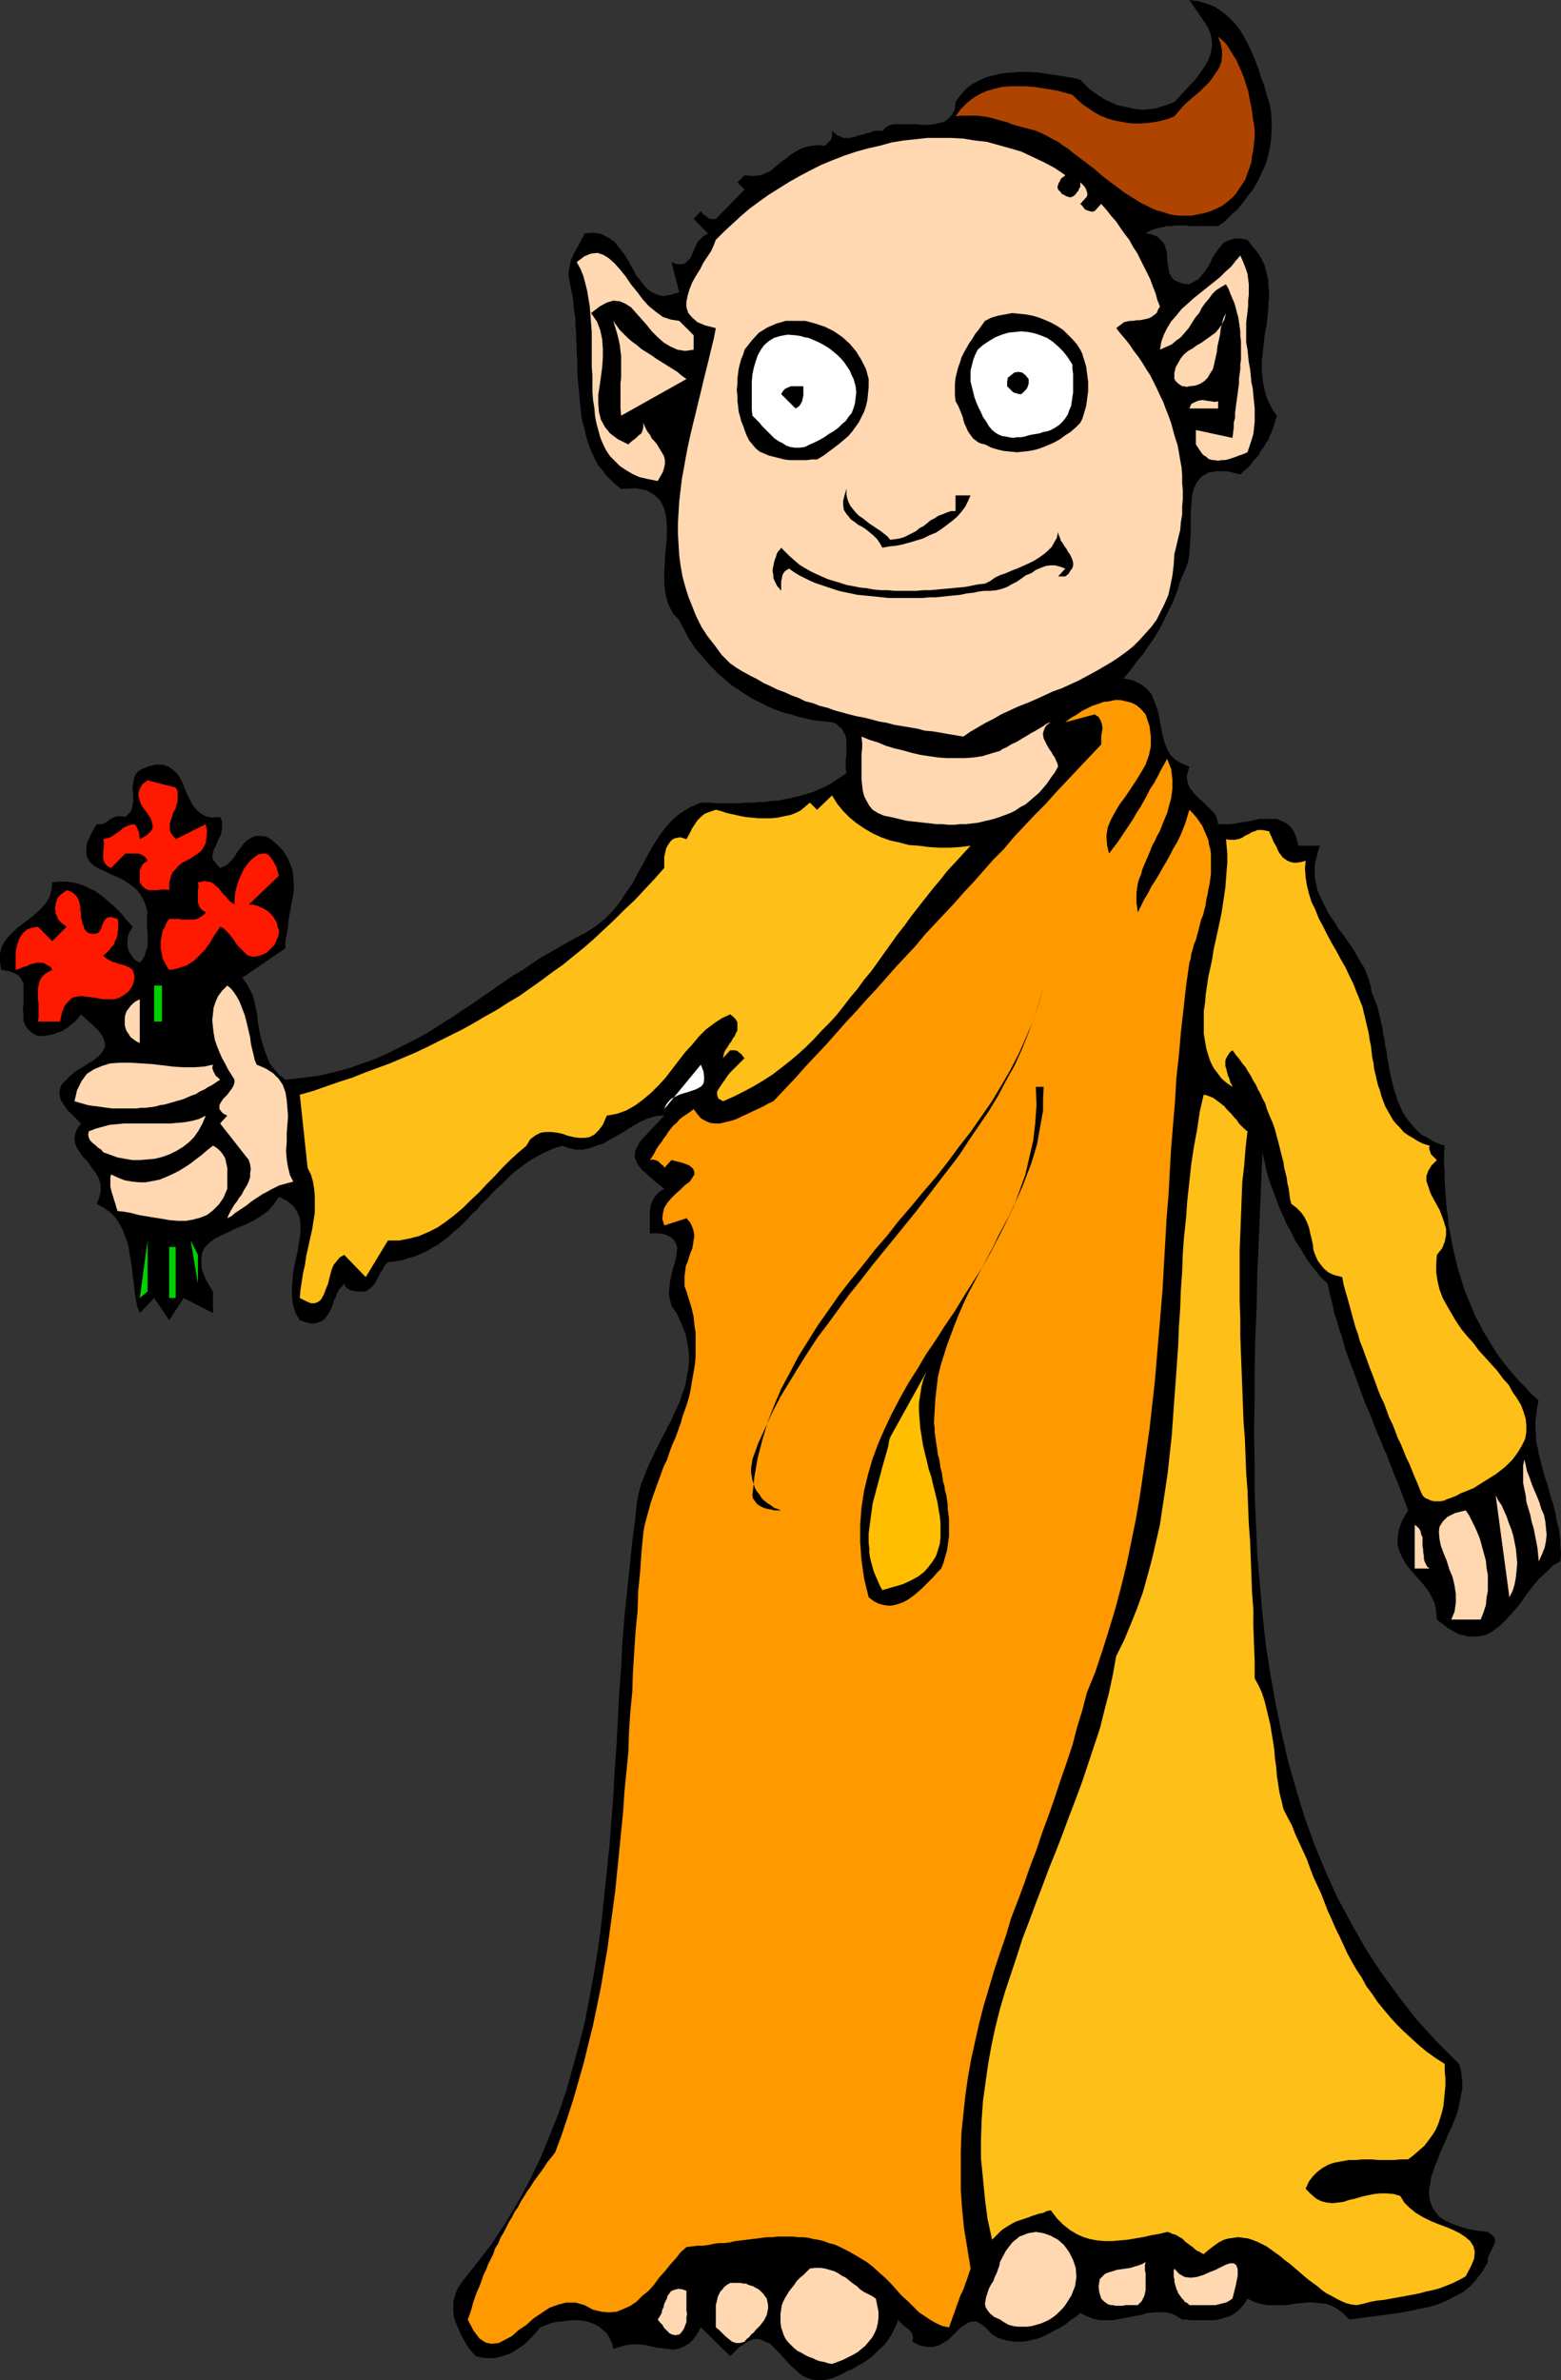 <?xml version="1.0" encoding="UTF-8" standalone="no"?>
<svg
   version="1.0"
   width="102.187mm"
   height="155.711mm"
   id="svg48"
   sodipodi:docname="Man in Robe.wmf"
   xmlns:inkscape="http://www.inkscape.org/namespaces/inkscape"
   xmlns:sodipodi="http://sodipodi.sourceforge.net/DTD/sodipodi-0.dtd"
   xmlns="http://www.w3.org/2000/svg"
   xmlns:svg="http://www.w3.org/2000/svg">
  <rect width="100%" height="100%" fill="#333333" stroke="none"/>
  <sodipodi:namedview
     id="namedview48"
     pagecolor="#ffffff"
     bordercolor="#000000"
     borderopacity="0.25"
     inkscape:showpageshadow="2"
     inkscape:pageopacity="0.0"
     inkscape:pagecheckerboard="0"
     inkscape:deskcolor="#d1d1d1"
     inkscape:document-units="mm" />
  <defs
     id="defs1">
    <pattern
       id="WMFhbasepattern"
       patternUnits="userSpaceOnUse"
       width="6"
       height="6"
       x="0"
       y="0" />
  </defs>
  <path
     style="fill:#000000;fill-opacity:1;fill-rule:evenodd;stroke:none"
     d="m 313.984,25.208 0.485,2.424 0.162,2.424 v 2.262 l -0.162,2.262 -0.323,2.101 -0.485,2.262 -0.646,1.939 -0.97,2.101 -0.808,1.778 -1.131,1.939 -1.293,1.616 -1.293,1.778 -1.293,1.616 -1.616,1.454 -1.454,1.454 -1.778,1.293 h -0.97 -1.293 -1.131 -1.131 -1.131 -1.293 l -1.131,-0.162 h -1.293 -1.131 l -1.131,0.162 h -1.131 l -1.131,0.323 -1.131,0.162 -0.97,0.323 -1.131,0.485 -0.808,0.485 1.616,0.323 1.293,0.485 0.808,0.808 0.808,0.808 0.323,0.97 0.323,0.97 0.162,1.131 v 1.131 l 0.162,0.97 0.162,1.131 0.162,0.97 0.485,0.97 0.646,0.808 0.97,0.485 1.293,0.485 1.616,0.162 1.131,-0.646 1.131,-0.646 0.808,-0.97 0.808,-0.97 0.646,-0.97 0.646,-1.131 0.485,-1.131 0.646,-0.97 0.646,-0.97 0.646,-0.808 0.808,-0.97 0.808,-0.485 0.97,-0.323 1.131,-0.323 h 1.454 l 1.616,0.323 0.97,1.293 0.97,1.131 0.97,1.293 0.646,1.131 0.646,1.293 0.323,1.293 0.323,1.293 0.323,1.454 v 1.293 l 0.162,1.293 v 1.454 l -0.162,1.454 v 1.293 l -0.162,1.454 -0.162,1.454 -0.162,1.454 -0.323,1.454 -0.162,1.293 -0.162,1.454 -0.162,1.454 -0.162,1.454 -0.162,1.454 v 1.454 1.454 l 0.162,1.293 0.162,1.454 0.323,1.293 0.323,1.454 0.485,1.293 0.646,1.293 0.646,1.293 0.97,1.293 -0.323,0.97 -0.323,1.131 -0.323,0.97 -0.323,0.97 -0.485,0.97 -0.323,0.97 -0.646,0.808 -0.485,0.97 -0.646,0.808 -0.485,0.97 -0.646,0.808 -0.808,0.808 -0.646,0.97 -0.808,0.808 -0.97,0.808 -0.808,0.808 -3.232,-0.808 h -2.586 l -2.101,0.323 -1.616,0.97 -1.131,1.293 -0.808,1.616 -0.485,1.939 -0.162,2.262 -0.162,2.262 v 2.585 2.424 l -0.162,2.262 -0.162,2.424 -0.323,2.101 -0.646,1.778 -0.808,1.778 -0.646,1.616 -0.485,1.778 -0.646,1.616 -0.646,1.616 -0.808,1.616 -0.808,1.616 -0.808,1.616 -0.808,1.616 -0.97,1.616 -0.97,1.454 -1.131,1.616 -0.97,1.454 -1.293,1.454 -1.131,1.616 -1.131,1.454 -1.293,1.454 2.424,0.485 1.939,0.97 1.293,0.97 1.293,1.454 0.646,1.616 0.646,1.616 0.485,1.778 0.323,1.778 0.323,1.778 0.323,1.616 0.485,1.778 0.646,1.616 0.808,1.454 1.131,1.131 1.616,0.97 1.939,0.808 -0.323,1.131 -0.323,1.293 0.162,0.97 0.162,0.97 0.485,0.97 0.646,0.808 0.646,0.808 0.808,0.808 0.808,0.646 0.808,0.808 0.808,0.808 0.808,0.808 0.646,0.646 0.485,0.808 0.323,0.97 0.162,0.97 h 1.454 1.454 l 1.454,-0.162 1.454,-0.323 1.616,-0.162 1.454,-0.323 1.454,-0.323 h 1.454 1.454 1.293 l 1.131,0.485 1.293,0.646 0.97,0.808 0.808,1.131 0.646,1.616 0.485,1.939 h 5.333 l -0.485,1.454 -0.323,1.293 -0.323,1.131 -0.162,1.293 v 1.131 1.131 l 0.162,1.293 0.323,1.131 0.162,1.131 0.485,1.131 0.485,0.97 0.485,1.131 0.646,1.131 0.485,1.131 0.646,0.97 0.808,1.131 0.646,0.97 0.646,1.131 0.808,0.97 0.808,1.131 0.646,0.97 0.808,1.131 0.646,0.97 0.646,1.131 0.646,1.131 0.646,1.131 0.646,0.97 0.485,1.293 0.485,1.131 0.323,1.131 0.323,1.131 0.162,1.293 0.485,1.131 0.485,1.293 0.485,1.131 0.323,1.454 0.323,1.293 0.323,1.454 0.323,1.293 0.162,1.454 0.323,1.293 0.162,1.454 0.323,1.454 0.162,1.454 0.323,1.454 0.162,1.454 0.323,1.293 0.323,1.454 0.323,1.293 0.323,1.293 0.485,1.293 0.323,1.293 0.646,1.293 0.485,1.131 0.646,1.131 0.808,1.131 0.808,0.97 0.808,0.97 0.97,0.97 0.97,0.808 1.293,0.646 1.293,0.808 1.454,0.646 1.454,0.485 -0.162,2.262 v 2.262 l 0.162,2.101 v 2.262 l 0.162,2.262 0.162,2.262 0.162,2.101 0.323,2.101 0.162,2.262 0.485,2.101 0.323,2.101 0.485,2.101 0.485,2.101 0.485,1.939 0.646,2.101 0.646,2.101 0.646,1.939 0.808,1.939 0.808,1.939 0.808,1.939 0.97,1.778 0.97,1.939 1.131,1.778 1.131,1.939 1.131,1.778 1.293,1.778 1.293,1.616 1.454,1.778 1.454,1.616 1.616,1.616 1.454,1.616 1.778,1.616 -0.323,1.293 -0.162,1.131 -0.162,1.293 -0.162,1.131 v 1.293 1.131 l 0.162,1.293 v 1.131 l 0.162,1.131 0.323,1.293 0.162,1.131 0.323,1.131 0.323,1.293 0.323,1.293 0.323,1.131 0.323,1.131 0.485,1.293 0.323,1.131 0.323,1.293 0.323,1.293 0.485,1.131 0.323,1.454 0.323,1.131 0.162,1.293 0.323,1.293 0.323,1.293 0.162,1.293 0.162,1.293 v 1.293 l 0.162,1.293 v 1.454 l -0.162,1.293 -1.778,0.97 -1.616,1.616 -1.778,1.616 -1.616,1.939 -1.616,2.101 -1.454,2.101 -1.616,1.939 -1.778,1.939 -1.616,1.616 -1.939,1.454 -1.778,0.97 -2.101,0.323 h -2.101 l -2.424,-0.646 -2.586,-1.454 -2.747,-2.101 -0.162,-2.101 -0.323,-1.778 -0.808,-1.778 -0.808,-1.454 -1.131,-1.454 -1.131,-1.293 -1.131,-1.293 -1.131,-1.293 -1.131,-1.454 -0.808,-1.454 -0.646,-1.454 -0.485,-1.616 v -1.778 l 0.323,-2.101 0.808,-2.262 1.454,-2.424 -0.646,-1.778 -0.646,-1.778 -0.646,-1.616 -0.646,-1.778 -0.808,-1.778 -0.646,-1.778 -0.646,-1.616 -0.646,-1.778 -0.808,-1.616 -0.646,-1.778 -0.808,-1.778 -0.646,-1.616 -0.646,-1.778 -0.646,-1.616 -0.808,-1.778 -0.646,-1.616 -0.646,-1.778 -0.646,-1.778 -0.646,-1.778 -0.646,-1.778 -0.646,-1.616 -0.646,-1.778 -0.646,-1.778 -0.485,-1.778 -0.485,-1.778 -0.646,-1.778 -0.485,-1.778 -0.646,-1.778 -0.323,-1.778 -0.485,-1.939 -0.485,-1.778 -0.323,-1.939 -1.616,-1.454 -1.293,-1.616 -1.454,-1.778 -1.293,-1.939 -1.131,-1.939 -1.293,-1.939 -0.97,-2.101 -1.131,-1.939 -0.97,-2.262 -0.97,-2.101 -0.808,-2.262 -0.808,-2.101 -0.808,-2.262 -0.646,-2.262 -0.485,-2.262 -0.485,-2.262 -0.323,7.595 -0.323,7.595 -0.323,7.756 -0.323,7.595 -0.162,7.756 -0.323,7.595 -0.162,7.756 v 7.595 l -0.162,7.756 0.162,7.595 v 7.595 l 0.323,7.595 0.323,7.595 0.646,7.433 0.646,7.433 0.808,7.433 1.131,7.272 1.293,7.272 1.454,7.11 1.616,7.11 1.939,6.787 2.101,6.948 2.424,6.787 2.747,6.625 2.909,6.464 3.394,6.302 3.555,6.302 3.878,5.979 4.363,5.979 4.525,5.817 5.01,5.494 5.494,5.494 0.485,1.616 0.162,1.454 0.162,1.454 v 1.616 l -0.323,1.454 -0.323,1.778 -0.323,1.616 -0.485,1.616 -0.646,1.616 -0.646,1.616 -0.808,1.616 -0.646,1.616 -0.646,1.454 -0.808,1.778 -0.485,1.454 -0.646,1.454 -0.485,1.454 -0.485,1.454 -0.162,1.454 -0.323,1.293 v 1.293 l 0.162,1.293 0.323,1.131 0.485,1.131 0.808,1.131 0.808,0.97 1.293,0.808 1.616,0.808 1.778,0.646 2.101,0.646 2.424,0.485 2.747,0.323 1.131,0.808 0.646,0.808 v 0.97 l -0.323,0.808 -0.485,0.97 -0.485,0.97 -0.485,0.97 v 1.131 l -1.293,2.262 -1.454,1.939 -1.616,1.778 -1.778,1.454 -2.101,1.131 -1.939,0.97 -2.262,0.97 -2.262,0.646 -2.424,0.485 -2.262,0.485 -2.586,0.485 -2.424,0.323 -2.586,0.323 -2.424,0.323 -2.424,0.323 -2.424,0.323 -1.454,-1.454 -1.454,-1.131 -1.454,-0.808 -1.454,-0.485 -1.616,-0.162 -1.616,-0.162 h -1.454 l -1.616,0.162 -1.616,0.162 -1.616,0.323 h -1.616 -1.616 -1.778 l -1.616,-0.323 -1.616,-0.485 -1.616,-0.808 -0.646,1.131 -0.808,0.97 -0.808,0.808 -0.808,0.646 -0.97,0.646 -0.97,0.323 -0.97,0.323 -1.131,0.323 -1.131,0.162 h -1.131 -1.131 -1.131 -1.293 -1.131 l -1.131,-0.162 h -0.97 l -1.293,-0.808 -1.293,-0.646 -1.454,-0.323 h -1.454 -1.454 l -1.616,0.162 -1.616,0.485 -1.778,0.323 -1.616,0.323 -1.778,0.323 -1.616,0.323 h -1.616 -1.778 l -1.616,-0.323 -1.616,-0.646 -1.616,-0.808 -1.131,0.97 -1.293,0.808 -1.131,0.97 -1.293,0.808 -1.293,0.646 -1.454,0.808 -1.293,0.646 -1.454,0.646 -1.454,0.323 -1.293,0.323 -1.454,0.162 h -1.454 l -1.454,-0.162 -1.454,-0.323 -1.454,-0.485 -1.454,-0.808 -1.454,-1.616 -1.293,-0.97 -1.131,-0.646 h -1.131 l -0.97,0.323 -0.97,0.646 -0.97,0.646 -0.97,0.97 -0.97,0.97 -0.97,0.97 -1.293,0.808 -1.131,0.646 -1.454,0.323 h -1.454 l -1.616,-0.323 -1.939,-0.97 0.162,-0.97 -0.162,-0.808 -0.323,-0.646 -0.646,-0.646 -0.646,-0.485 -0.808,-0.646 -0.646,-0.646 -0.485,-0.646 -0.485,1.454 -0.646,1.293 -0.646,1.293 -0.808,1.131 -0.808,1.131 -1.131,0.97 -0.97,0.97 -0.97,0.97 -1.131,0.808 -1.293,0.808 -1.131,0.646 -1.293,0.808 -1.293,0.485 -1.131,0.646 -1.454,0.646 -1.131,0.485 -2.262,0.485 h -1.939 l -1.778,-0.485 -1.616,-0.808 -1.454,-1.293 -1.454,-1.293 -1.131,-1.293 -1.293,-1.454 -1.293,-1.293 -1.131,-1.131 -1.454,-0.646 -1.293,-0.485 h -1.454 l -1.616,0.808 -1.939,1.293 -2.101,2.101 -7.272,-7.11 -0.97,1.778 -1.131,1.454 -1.131,0.97 -1.131,0.646 -1.293,0.485 -1.293,0.162 -1.293,-0.162 -1.293,-0.162 -1.454,-0.162 -1.454,-0.323 -1.293,-0.323 -1.616,-0.162 h -1.454 l -1.616,0.162 -1.616,0.485 -1.616,0.485 -0.323,-1.454 -0.646,-1.293 -0.646,-1.131 -0.97,-0.808 -0.97,-0.808 -1.131,-0.646 -1.293,-0.485 -1.293,-0.323 -1.454,-0.162 h -1.293 l -1.454,0.162 -1.454,0.162 -1.454,0.162 -1.293,0.323 -1.131,0.485 -1.293,0.485 -0.646,0.808 -0.808,0.97 -0.808,0.808 -0.808,0.808 -0.808,0.808 -0.97,0.646 -0.97,0.646 -0.97,0.646 -0.97,0.485 -1.131,0.323 -0.97,0.323 -1.293,0.323 h -1.131 -1.131 l -1.293,-0.162 -1.293,-0.323 -0.808,-0.97 -0.808,-0.97 -0.646,-0.97 -0.646,-1.131 -0.646,-1.131 -0.485,-1.131 -0.485,-1.131 -0.485,-1.131 -0.323,-1.131 -0.162,-1.293 v -1.131 -1.293 l 0.323,-1.131 0.323,-1.131 0.485,-1.131 0.808,-1.293 3.878,-4.848 3.717,-4.848 3.394,-5.171 3.07,-5.171 2.909,-5.333 2.586,-5.333 2.262,-5.494 2.262,-5.656 1.939,-5.656 1.616,-5.817 1.616,-5.817 1.454,-5.817 1.131,-5.979 1.131,-6.14 0.97,-5.979 0.808,-6.14 0.646,-6.302 0.646,-6.14 0.646,-6.302 0.485,-6.14 0.485,-6.302 0.323,-6.302 0.485,-6.464 0.323,-6.14 0.323,-6.464 0.485,-6.302 0.323,-6.302 0.485,-6.14 0.646,-6.302 0.646,-6.14 0.646,-6.302 0.808,-6.14 0.162,-1.778 0.162,-1.616 0.323,-1.778 0.323,-1.454 0.485,-1.778 0.646,-1.454 0.646,-1.778 0.646,-1.454 0.808,-1.616 0.646,-1.454 0.808,-1.616 0.808,-1.616 0.808,-1.454 0.808,-1.616 0.808,-1.454 0.646,-1.616 0.808,-1.616 0.646,-1.454 0.485,-1.616 0.646,-1.616 0.323,-1.454 0.323,-1.778 0.323,-1.616 0.162,-1.616 v -1.616 l -0.162,-1.616 -0.323,-1.778 -0.323,-1.778 -0.646,-1.616 -0.808,-1.939 -0.808,-1.778 -1.293,-1.778 -0.323,-1.454 -0.323,-1.454 0.162,-1.616 0.162,-1.616 0.323,-1.454 0.323,-1.454 0.485,-1.454 0.323,-1.454 0.162,-1.131 0.162,-1.293 -0.323,-0.97 -0.485,-0.97 -0.808,-0.646 -1.293,-0.646 -1.616,-0.323 h -2.262 v -0.808 -0.808 -0.808 -0.808 -0.808 -0.808 -0.646 l 0.162,-0.808 v -0.646 l 0.323,-0.646 0.323,-0.646 0.323,-0.646 0.485,-0.646 0.485,-0.485 0.646,-0.485 0.808,-0.485 -0.808,-0.646 -0.808,-0.646 -0.808,-0.646 -0.808,-0.808 -0.808,-0.646 -0.646,-0.646 -0.808,-0.646 -0.646,-0.808 -0.485,-0.646 -0.323,-0.808 -0.323,-0.808 v -0.808 l 0.162,-0.97 0.485,-0.97 0.485,-0.97 0.97,-1.131 5.171,-5.494 h -1.454 l -1.454,0.323 -1.454,0.485 -1.454,0.646 -1.454,0.808 -1.616,0.97 -1.454,0.97 -1.778,0.97 -1.454,0.808 -1.616,0.97 -1.616,0.485 -1.778,0.646 -1.616,0.323 h -1.616 l -1.616,-0.323 -1.778,-0.646 -1.616,0.485 -1.616,0.646 -1.454,0.646 -1.454,0.808 -1.454,0.808 -1.454,0.97 -1.293,0.97 -1.293,0.97 -1.293,1.131 -1.131,1.131 -1.131,1.131 -1.293,1.131 -1.131,1.131 -1.131,1.293 -1.293,1.131 -0.97,1.293 -1.293,1.131 -1.131,1.293 -1.131,1.131 -1.131,1.131 -1.293,0.97 -1.131,1.131 -1.293,0.97 -1.293,0.97 -1.454,0.808 -1.293,0.808 -1.454,0.646 -1.454,0.646 -1.778,0.485 -1.454,0.485 -1.778,0.323 -1.778,0.162 -0.808,0.808 -0.485,0.97 -0.646,0.97 -0.485,0.97 -0.485,0.97 -0.646,0.97 -0.808,0.808 -1.131,0.808 h -0.646 -0.808 -0.808 l -0.808,-0.162 -0.646,-0.162 -0.646,-0.323 -0.646,-0.485 -0.323,-0.808 -0.646,0.808 -0.646,0.646 -0.485,0.97 -0.323,0.97 -0.485,0.808 -0.323,1.131 -0.323,0.808 -0.485,0.97 -0.485,0.808 -0.646,0.808 -0.646,0.485 -0.808,0.323 -0.97,0.323 h -0.97 l -1.293,-0.323 -1.454,-0.485 -1.131,-1.939 -0.646,-2.262 -0.162,-2.101 v -2.101 l 0.162,-2.262 0.323,-2.262 0.485,-2.262 0.485,-2.101 0.323,-2.262 0.323,-1.939 v -1.939 l -0.162,-1.778 -0.646,-1.616 -0.97,-1.454 -1.616,-1.293 -1.939,-0.97 -1.293,1.939 -1.454,1.616 -1.778,1.293 -1.939,1.131 -1.939,0.97 -2.101,0.808 -1.939,0.97 -1.778,0.808 -1.616,0.808 -1.454,1.131 -1.131,1.131 -0.646,1.454 -0.162,1.778 0.162,2.101 0.97,2.585 1.778,2.909 v 5.333 l -7.272,-3.717 -3.555,5.494 -3.717,-5.494 -3.555,3.717 -0.646,-1.616 -0.323,-1.778 -0.323,-1.939 -0.162,-1.939 -0.323,-1.939 -0.162,-1.939 -0.323,-1.939 -0.323,-1.939 -0.323,-1.939 -0.646,-1.778 -0.646,-1.778 -0.808,-1.454 -0.97,-1.616 -1.293,-1.293 -1.616,-1.131 -1.778,-0.97 0.646,-1.616 0.323,-1.616 v -1.454 l -0.323,-1.293 -0.646,-1.293 -0.808,-1.131 -0.808,-1.131 -0.808,-1.131 -0.97,-0.97 -0.808,-1.131 -0.646,-0.97 -0.485,-1.131 -0.162,-1.131 0.162,-1.293 0.485,-1.293 0.97,-1.293 -0.485,-0.485 -0.485,-0.485 -0.646,-0.646 -0.646,-0.646 -0.646,-0.646 -0.646,-0.646 -0.485,-0.808 -0.485,-0.646 -0.485,-0.808 -0.162,-0.646 -0.162,-0.808 v -0.646 l 0.162,-0.808 0.323,-0.808 0.485,-0.646 0.808,-0.646 0.646,-0.808 0.808,-0.646 0.808,-0.646 0.97,-0.646 1.131,-0.646 0.97,-0.646 1.131,-0.646 0.808,-0.646 0.808,-0.646 0.646,-0.808 0.485,-0.808 0.323,-0.808 -0.162,-0.97 -0.323,-0.97 -0.646,-1.131 -0.97,-1.131 -3.878,-3.555 -0.485,0.646 -0.485,0.485 -0.485,0.646 -0.646,0.485 -0.646,0.485 -0.485,0.485 -0.646,0.323 -0.646,0.485 -0.808,0.323 -0.646,0.162 -0.646,0.323 -0.808,0.162 -0.808,0.162 -0.808,0.162 H 10.181 9.373 l -1.293,-0.646 -1.131,-0.97 -0.646,-0.97 -0.485,-1.131 v -1.293 l -0.162,-1.454 0.162,-1.293 v -1.293 -1.454 -1.131 -1.293 L 5.333,242.225 4.686,241.256 3.555,240.609 2.262,240.124 0.323,239.801 0,237.862 v -1.939 l 0.323,-1.616 0.646,-1.293 0.97,-1.293 1.131,-1.131 1.131,-1.131 1.293,-0.97 1.293,-0.97 1.293,-0.97 1.293,-1.131 1.131,-1.131 0.97,-1.131 0.808,-1.454 0.485,-1.778 0.162,-1.778 1.778,-0.162 h 1.616 l 1.454,0.162 1.454,0.323 1.454,0.485 1.293,0.646 1.454,0.646 1.131,0.808 1.293,0.97 1.131,0.97 1.131,0.97 0.97,0.97 1.131,1.131 0.808,1.131 0.97,0.97 0.808,0.97 -0.323,0.646 -0.323,0.485 -0.323,0.646 -0.162,0.646 -0.162,0.646 v 0.485 0.646 0.485 l 0.162,0.646 0.162,0.646 0.323,0.646 0.323,0.323 0.323,0.646 0.485,0.485 0.646,0.485 0.646,0.323 0.485,-0.485 0.485,-0.808 0.323,-0.646 0.162,-0.808 0.323,-0.646 0.162,-0.808 v -0.97 -0.808 -0.808 -0.808 l -0.162,-0.808 v -0.97 -0.808 -0.808 -0.808 l 0.162,-0.646 -0.646,-2.262 -0.97,-1.939 -1.131,-1.454 -1.454,-1.131 -1.616,-1.131 -1.616,-0.808 -1.616,-0.646 -1.616,-0.808 -1.454,-0.646 -1.293,-0.808 -0.97,-0.97 -0.646,-1.131 -0.162,-1.454 0.162,-1.939 0.97,-2.101 1.454,-2.585 h 0.97 l 0.808,-0.162 0.808,-0.485 0.646,-0.485 0.808,-0.485 0.97,-0.323 h 0.97 l 1.131,0.162 0.646,-0.646 0.646,-0.646 0.323,-0.808 0.162,-0.808 0.162,-0.97 v -0.808 -0.97 l -0.162,-0.97 v -0.808 l 0.162,-0.97 0.162,-0.808 0.162,-0.808 0.485,-0.808 0.646,-0.646 0.97,-0.485 1.131,-0.485 1.939,-0.485 h 1.778 l 1.454,0.485 1.131,0.808 0.97,0.808 0.808,1.293 0.646,1.293 0.485,1.293 0.646,1.454 0.646,1.293 0.646,1.293 0.97,1.131 1.131,0.97 1.131,0.646 1.616,0.323 1.939,-0.162 0.485,1.131 v 0.808 0.97 l -0.162,0.808 -0.162,0.808 -0.485,0.808 -0.323,0.808 -0.323,0.808 -0.323,0.646 -0.323,0.646 -0.162,0.808 -0.162,0.646 0.162,0.808 0.485,0.646 0.485,0.646 0.808,0.808 0.808,-0.323 0.808,-0.323 0.646,-0.646 0.646,-0.646 0.646,-0.808 0.485,-0.808 0.646,-0.97 0.646,-0.808 0.646,-0.808 0.646,-0.646 0.808,-0.485 0.808,-0.485 0.97,-0.162 h 0.97 l 1.131,0.162 1.293,0.646 1.616,1.454 1.454,1.454 0.97,1.616 0.646,1.454 0.646,1.778 0.162,1.616 0.162,1.616 v 1.778 l -0.323,1.778 -0.323,1.778 -0.323,1.778 -0.323,1.778 -0.162,1.778 -0.323,1.778 -0.323,1.778 v 1.778 l -10.665,7.272 0.97,1.293 0.808,1.454 0.808,1.616 0.485,1.778 0.323,1.616 0.323,1.616 0.162,1.778 0.323,1.778 0.323,1.616 0.485,1.778 0.485,1.616 0.646,1.616 0.646,1.616 1.131,1.454 1.131,1.293 1.616,1.293 2.909,-0.323 2.747,-0.323 2.586,-0.323 2.747,-0.646 2.586,-0.646 2.424,-0.646 2.586,-0.97 2.424,-0.808 2.424,-0.97 2.424,-1.131 2.262,-1.131 2.262,-1.131 2.262,-1.131 2.262,-1.293 2.101,-1.293 2.262,-1.454 2.101,-1.293 2.101,-1.454 2.262,-1.454 2.101,-1.454 2.101,-1.454 2.101,-1.454 2.101,-1.454 2.101,-1.454 2.262,-1.293 2.101,-1.454 2.101,-1.454 2.262,-1.293 2.262,-1.293 2.262,-1.293 2.262,-1.293 2.262,-1.131 2.586,-1.616 2.424,-1.939 2.101,-2.101 1.778,-2.262 1.454,-2.262 1.616,-2.262 1.293,-2.585 1.293,-2.262 1.293,-2.424 1.293,-2.262 1.454,-2.262 1.454,-1.939 1.778,-1.939 1.939,-1.616 2.424,-1.454 2.586,-1.131 h 1.131 1.293 l 1.293,0.162 h 1.131 1.293 1.293 1.131 1.293 l 1.131,-0.162 h 1.293 1.131 l 1.131,-0.162 h 1.293 l 1.131,-0.162 1.131,-0.162 h 1.131 l 1.293,-0.323 1.131,-0.162 1.131,-0.323 0.97,-0.162 1.131,-0.323 1.131,-0.323 1.131,-0.323 0.97,-0.323 0.97,-0.485 1.131,-0.485 0.97,-0.485 0.97,-0.485 0.97,-0.646 0.97,-0.646 0.97,-0.646 0.97,-0.646 -0.162,-0.808 v -0.97 -0.97 -0.808 l 0.162,-0.97 v -0.808 -0.97 -0.808 -0.97 l -0.162,-0.808 -0.162,-0.646 -0.485,-0.808 -0.323,-0.646 -0.808,-0.646 -0.646,-0.646 -0.97,-0.323 -1.616,-0.162 -1.454,-0.162 -1.454,-0.162 -1.454,-0.323 -1.293,-0.323 -1.454,-0.323 -1.454,-0.485 -1.454,-0.323 -1.454,-0.485 -1.293,-0.485 -1.454,-0.646 -1.293,-0.646 -1.293,-0.646 -1.293,-0.646 -1.293,-0.808 -1.293,-0.808 -1.131,-0.808 -1.293,-0.808 -1.131,-0.97 -1.131,-0.97 -1.131,-0.97 -0.97,-0.97 -1.131,-1.131 -0.97,-1.131 -0.97,-1.131 -0.97,-1.131 -0.97,-1.131 -0.808,-1.293 -0.808,-1.293 -0.646,-1.293 -0.808,-1.454 -0.646,-1.293 -1.616,-1.778 -1.131,-2.262 -0.646,-2.424 -0.323,-2.585 v -2.747 l 0.162,-2.909 0.162,-2.747 0.323,-2.909 v -2.585 l -0.162,-2.585 -0.485,-2.101 -0.97,-1.939 -1.454,-1.454 -1.939,-1.131 -2.747,-0.485 -3.555,0.162 -1.454,-1.131 -1.131,-1.131 -1.131,-1.131 -0.97,-1.293 -0.97,-1.131 -0.808,-1.454 -0.646,-1.454 -0.646,-1.454 -0.485,-1.454 -0.485,-1.616 -0.323,-1.616 -0.485,-1.616 -0.323,-1.616 -0.162,-1.616 -0.162,-1.616 -0.162,-1.778 -0.162,-1.778 -0.162,-1.616 -0.162,-1.778 v -1.778 -1.778 l -0.162,-1.778 v -1.778 l -0.162,-1.778 v -1.778 l -0.162,-1.616 v -1.778 l -0.323,-1.616 -0.162,-1.778 -0.162,-1.616 -0.323,-1.616 -0.323,-1.616 -0.162,-0.808 -0.162,-0.97 -0.162,-0.808 0.162,-0.808 0.162,-0.808 0.162,-0.808 0.162,-0.97 0.323,-0.646 0.323,-0.808 0.485,-0.808 0.323,-0.646 0.485,-0.808 0.323,-0.646 0.323,-0.646 0.485,-0.808 0.323,-0.808 2.262,-0.162 1.939,0.323 1.778,0.97 1.454,0.97 1.131,1.454 1.293,1.616 0.97,1.616 0.97,1.778 0.97,1.778 1.131,1.454 1.131,1.454 1.293,1.131 1.293,0.646 1.778,0.485 1.939,-0.323 2.101,-0.646 -1.939,-7.433 1.293,0.485 h 0.808 0.808 l 0.646,-0.323 0.485,-0.485 0.485,-0.485 0.323,-0.485 0.323,-0.808 0.323,-0.646 0.323,-0.808 0.323,-0.646 0.323,-0.808 0.485,-0.485 0.646,-0.646 0.646,-0.485 0.808,-0.485 -3.555,-3.555 1.778,-1.939 0.323,0.485 0.323,0.323 0.485,0.323 0.485,0.323 0.323,0.323 0.485,0.162 h 0.646 0.646 l 7.11,-7.272 -1.778,-1.778 1.778,-1.778 1.454,0.162 h 1.293 l 1.293,-0.162 1.131,-0.485 1.131,-0.485 0.97,-0.808 0.97,-0.808 0.97,-0.808 1.131,-0.808 0.97,-0.808 1.293,-0.808 1.131,-0.646 1.293,-0.485 1.454,-0.323 1.616,-0.162 1.778,0.162 0.323,-0.323 0.323,-0.323 0.323,-0.323 0.485,-0.485 0.162,-0.485 0.162,-0.485 v -0.646 -0.646 l 0.646,0.646 0.646,0.485 0.808,0.323 0.646,0.323 h 0.808 0.808 l 0.646,-0.162 0.808,-0.162 0.808,-0.323 0.97,-0.162 0.808,-0.323 0.808,-0.162 0.808,-0.323 0.808,-0.162 h 0.808 0.808 l 0.808,-0.808 0.808,-0.485 1.131,-0.323 h 1.293 1.293 1.454 1.616 l 1.454,0.162 h 1.616 l 1.293,-0.162 1.454,-0.323 1.131,-0.323 1.131,-0.808 0.808,-0.97 0.646,-1.293 0.162,-1.778 1.293,-1.778 1.293,-1.454 1.454,-1.131 1.778,-0.97 1.778,-0.808 1.939,-0.485 2.101,-0.485 2.262,-0.162 2.101,-0.162 h 2.262 l 2.262,0.162 2.101,0.323 2.262,0.323 2.101,0.323 1.939,0.323 1.939,0.485 1.131,1.131 1.131,1.131 1.293,0.97 1.454,0.97 1.293,0.808 1.454,0.646 1.454,0.646 1.616,0.323 1.454,0.323 1.616,0.323 1.616,0.162 1.454,-0.162 1.616,-0.162 1.454,-0.485 1.616,-0.485 1.616,-0.646 0.97,-0.97 0.97,-1.131 1.131,-1.131 0.97,-1.131 1.131,-1.131 0.808,-1.131 0.97,-1.293 0.808,-1.293 0.646,-1.131 0.485,-1.293 0.323,-1.293 0.162,-1.454 -0.162,-1.293 -0.323,-1.454 -0.646,-1.454 -0.97,-1.454 L 294.269,0 l 2.424,0.323 2.101,0.646 1.939,0.808 1.616,1.131 1.616,1.293 1.454,1.454 1.293,1.616 1.131,1.939 0.97,1.778 0.97,2.101 0.808,1.939 0.808,2.101 0.646,2.101 0.808,2.101 0.485,1.939 z"
     id="path1" />
  <path
     style="fill:#af4400;fill-opacity:1;fill-rule:evenodd;stroke:none"
     d="m 310.429,32.318 v 1.616 l -0.162,1.454 -0.162,1.616 -0.323,1.454 -0.162,1.616 -0.485,1.454 -0.485,1.293 -0.485,1.454 -0.808,1.293 -0.808,1.131 -0.808,1.293 -0.97,0.97 -1.131,0.97 -1.293,0.97 -1.293,0.646 -1.454,0.646 -1.616,0.485 -1.616,0.323 -1.616,0.323 h -1.454 -1.616 l -1.454,-0.162 -1.293,-0.323 -1.454,-0.485 -1.293,-0.323 -1.454,-0.646 -1.293,-0.646 -1.293,-0.646 -1.293,-0.808 -1.293,-0.808 -1.293,-0.808 -1.293,-0.97 -1.293,-0.97 -1.293,-0.97 -1.293,-0.97 -1.131,-0.97 -1.293,-1.131 -1.293,-0.97 -1.293,-0.97 -1.293,-0.97 -1.293,-0.97 -1.131,-0.97 -1.293,-0.808 -1.293,-0.97 -1.293,-0.646 -1.454,-0.808 -1.293,-0.646 -1.454,-0.646 -1.293,-0.323 -1.131,-0.323 -1.293,-0.323 -1.131,-0.323 -1.131,-0.323 -1.131,-0.485 -1.293,-0.323 -1.131,-0.323 -1.131,-0.323 -1.293,-0.323 -1.131,-0.162 -1.293,-0.162 h -1.293 -1.454 -1.293 l -1.454,0.162 1.293,-1.778 1.454,-1.454 1.616,-1.293 1.616,-0.97 1.778,-0.808 1.778,-0.485 1.939,-0.485 2.101,-0.162 h 1.939 1.939 l 2.101,0.162 1.939,0.323 2.101,0.323 1.778,0.323 1.778,0.485 1.778,0.485 1.293,1.293 1.293,1.131 1.454,0.97 1.454,0.97 1.454,0.808 1.616,0.646 1.616,0.485 1.616,0.323 1.778,0.323 1.616,0.162 h 1.778 l 1.616,-0.162 1.616,-0.162 1.616,-0.323 1.778,-0.485 1.616,-0.646 0.97,-1.131 0.97,-1.131 0.97,-0.97 1.293,-1.131 1.131,-0.97 1.131,-0.97 1.131,-1.131 1.131,-1.131 0.808,-1.131 0.808,-1.131 0.808,-1.293 0.485,-1.293 0.162,-1.454 v -1.454 l -0.323,-1.616 -0.646,-1.778 1.131,0.97 0.97,0.97 0.808,1.293 0.808,1.293 0.808,1.293 0.646,1.454 0.646,1.454 0.646,1.616 0.485,1.616 0.485,1.454 0.323,1.778 0.323,1.616 0.323,1.616 0.162,1.616 0.323,1.616 z"
     id="path2" />
  <path
     style="fill:#ffd8b2;fill-opacity:1;fill-rule:evenodd;stroke:none"
     d="m 263.565,43.306 -0.323,0.323 -0.485,0.323 -0.323,0.323 -0.162,0.485 -0.323,0.485 -0.162,0.485 -0.162,0.485 0.162,0.646 0.323,0.323 0.323,0.323 0.323,0.485 0.485,0.162 0.485,0.323 0.485,0.162 0.485,0.162 0.646,-0.162 0.485,-0.323 0.323,-0.323 0.323,-0.485 0.323,-0.323 0.162,-0.485 0.323,-0.485 v -0.485 -0.646 l 0.323,0.323 0.323,0.323 0.323,0.323 0.323,0.485 0.162,0.323 0.162,0.485 0.162,0.646 -0.162,0.646 -1.616,1.778 0.323,0.323 0.323,0.323 0.323,0.485 0.323,0.323 0.485,0.162 0.485,0.162 0.646,0.162 0.646,-0.162 1.616,-1.778 1.293,1.454 1.131,1.454 1.293,1.454 0.97,1.454 1.131,1.616 1.131,1.454 0.97,1.778 0.97,1.454 0.808,1.616 0.808,1.616 0.808,1.616 0.808,1.616 0.646,1.778 0.646,1.616 0.485,1.778 0.646,1.616 -0.485,0.808 -0.323,0.808 -0.646,0.485 -0.646,0.485 -0.646,0.323 -0.646,0.162 -0.808,0.162 -0.808,0.162 h -0.808 l -0.808,0.162 h -0.808 l -0.808,0.162 -0.646,0.162 -0.646,0.485 -0.646,0.485 -0.646,0.485 1.131,1.454 1.131,1.293 1.131,1.454 0.97,1.454 1.131,1.454 0.97,1.454 0.97,1.616 0.97,1.454 0.808,1.616 0.808,1.616 0.808,1.778 0.808,1.616 0.646,1.778 0.646,1.616 0.646,1.778 0.485,1.778 0.485,1.778 0.646,1.939 0.323,1.778 0.323,1.939 0.323,1.778 0.162,1.939 v 1.939 l 0.162,1.939 v 1.939 l -0.162,1.939 v 1.939 l -0.323,1.939 -0.162,1.939 -0.485,1.939 -0.485,2.101 -0.485,1.939 -0.162,2.747 -0.323,2.585 -0.485,2.424 -0.485,2.262 -0.97,2.262 -0.97,1.939 -0.97,1.939 -1.293,1.778 -1.454,1.616 -1.454,1.616 -1.616,1.616 -1.616,1.293 -1.778,1.293 -1.939,1.293 -1.939,1.131 -1.939,1.131 -2.101,1.131 -2.101,1.131 -2.101,0.97 -2.101,0.97 -2.262,0.808 -2.101,0.97 -2.101,0.97 -2.262,0.97 -2.101,0.808 -2.101,0.97 -2.101,0.97 -1.939,1.131 -1.939,0.97 -1.939,1.131 -1.939,1.131 -1.616,1.131 -1.939,-0.323 -1.939,-0.323 -1.778,-0.323 -1.939,-0.323 -1.939,-0.162 -1.778,-0.485 -1.939,-0.323 -1.939,-0.323 -1.939,-0.323 -1.778,-0.485 -1.939,-0.323 -1.778,-0.485 -1.939,-0.485 -1.778,-0.323 -1.939,-0.485 -1.778,-0.485 -1.778,-0.485 -1.778,-0.646 -1.939,-0.485 -1.616,-0.646 -1.939,-0.485 -1.616,-0.808 -1.778,-0.646 -1.778,-0.808 -1.778,-0.646 -1.616,-0.808 -1.778,-0.808 -1.616,-0.97 -1.616,-0.808 -1.778,-0.97 -1.616,-0.97 -1.616,-1.131 -2.101,-2.101 -1.778,-2.424 -1.778,-2.262 -1.454,-2.262 -1.293,-2.585 -0.97,-2.424 -0.97,-2.424 -0.808,-2.585 -0.646,-2.424 -0.485,-2.747 -0.323,-2.424 -0.162,-2.747 -0.162,-2.585 v -2.585 l 0.162,-2.747 0.162,-2.747 0.323,-2.747 0.323,-2.747 0.485,-2.585 0.485,-2.747 0.485,-2.585 0.646,-2.909 0.646,-2.747 0.646,-2.585 0.646,-2.747 0.646,-2.585 0.646,-2.747 0.646,-2.585 0.646,-2.585 0.646,-2.747 0.646,-2.585 0.485,-2.585 -2.586,-0.646 -1.939,-0.808 -1.293,-1.131 -0.97,-1.131 -0.485,-1.454 v -1.293 l 0.323,-1.616 0.485,-1.616 0.646,-1.616 0.808,-1.454 1.131,-1.778 0.808,-1.616 0.97,-1.454 0.97,-1.454 0.646,-1.454 0.485,-1.293 1.939,-1.939 2.101,-1.939 2.101,-1.939 2.262,-1.939 2.424,-1.778 2.262,-1.616 2.586,-1.616 2.586,-1.616 2.586,-1.454 2.747,-1.454 2.586,-1.293 2.747,-1.131 2.909,-1.131 2.909,-0.97 2.909,-0.808 2.909,-0.646 2.909,-0.808 2.909,-0.485 3.07,-0.323 2.909,-0.323 h 2.909 3.07 l 2.909,0.162 2.909,0.485 2.909,0.323 2.909,0.808 2.909,0.808 2.747,0.808 2.747,1.293 2.747,1.293 2.747,1.454 z"
     id="path3" />
  <path
     style="fill:#ffd8b2;fill-opacity:1;fill-rule:evenodd;stroke:none"
     d="m 171.616,82.896 v 3.555 l -2.101,0.323 -1.939,-0.323 -1.778,-0.808 -1.616,-0.97 -1.454,-1.293 -1.454,-1.454 -1.293,-1.616 -1.293,-1.454 -1.293,-1.454 -1.293,-1.454 -1.293,-0.808 -1.454,-0.646 -1.616,-0.162 -1.616,0.485 -1.778,0.97 -2.101,1.616 1.454,2.101 0.808,2.101 0.485,2.262 0.162,2.424 v 2.262 l -0.162,2.262 -0.323,2.424 -0.323,2.262 -0.323,2.101 v 2.101 l 0.162,2.101 0.485,1.939 0.97,1.778 1.293,1.616 1.939,1.454 2.586,1.293 0.485,-0.485 0.808,-0.646 0.646,-0.485 0.646,-0.646 0.646,-0.485 0.323,-0.808 0.162,-0.808 v -0.97 l 0.485,1.131 0.485,0.97 0.646,0.808 0.485,0.97 0.646,0.646 0.646,0.808 0.485,0.808 0.485,0.808 0.485,0.808 0.323,0.646 0.162,0.808 v 0.97 l -0.162,0.808 -0.323,1.131 -0.646,1.131 -0.646,1.131 -2.424,-0.485 -2.101,-0.485 -1.778,-0.808 -1.616,-0.97 -1.454,-0.97 -1.293,-1.293 -1.131,-1.131 -0.97,-1.454 -0.808,-1.616 -0.646,-1.616 -0.485,-1.778 -0.485,-1.778 -0.323,-1.778 -0.162,-1.939 -0.323,-1.939 -0.162,-2.101 v -1.939 -2.101 l -0.162,-2.101 v -2.262 -2.101 -2.101 -2.101 l -0.162,-2.101 -0.162,-2.101 -0.162,-2.101 -0.323,-1.939 -0.323,-1.939 -0.485,-1.939 -0.485,-1.778 -0.646,-1.616 -0.97,-1.778 1.939,-1.454 1.616,-0.646 1.616,-0.162 1.454,0.485 1.293,0.808 1.454,1.293 1.293,1.454 1.454,1.778 1.293,1.939 1.454,1.778 1.454,1.939 1.454,1.616 1.778,1.454 1.778,1.293 1.939,0.646 2.101,0.323 z"
     id="path4" />
  <path
     style="fill:#ffd8b2;fill-opacity:1;fill-rule:evenodd;stroke:none"
     d="m 308.651,86.451 0.162,1.616 0.162,1.454 0.323,1.778 0.162,1.454 0.162,1.778 0.323,1.454 0.162,1.778 0.162,1.616 0.162,1.616 v 1.616 1.616 l -0.162,1.616 -0.162,1.454 -0.485,1.616 -0.485,1.454 -0.485,1.454 -1.131,0.485 -0.97,0.323 -0.808,0.323 -0.97,0.323 -0.97,0.323 -0.808,0.162 h -0.808 l -0.808,0.162 -0.808,-0.162 h -0.646 l -0.97,-0.323 -0.485,-0.485 -0.808,-0.485 -0.485,-0.646 -0.646,-0.97 -0.646,-0.97 v -3.555 l 9.049,1.939 0.162,-1.293 0.162,-1.293 v -1.131 l 0.323,-1.293 v -1.131 l 0.162,-1.293 0.162,-1.293 0.162,-1.131 0.162,-1.131 0.162,-1.293 0.162,-1.131 v -1.293 l 0.162,-1.131 0.162,-1.131 v -1.293 l 0.162,-0.97 v -1.293 -1.131 -1.131 -1.131 l -0.162,-1.293 v -1.131 l -0.162,-1.131 -0.162,-1.131 -0.162,-1.131 -0.323,-1.131 -0.323,-1.293 -0.323,-1.131 -0.485,-1.131 -0.485,-1.131 -0.485,-1.293 -0.646,-1.131 -1.131,0.646 -1.293,0.808 -0.97,0.97 -0.808,1.131 -0.97,1.131 -0.808,1.131 -0.646,1.293 -0.97,1.131 -0.808,1.293 -0.808,1.293 -0.97,1.131 -0.97,1.131 -1.131,0.808 -1.131,0.97 -1.454,0.646 -1.454,0.646 0.323,-1.939 0.646,-1.778 0.808,-1.616 0.97,-1.616 1.293,-1.454 1.293,-1.616 1.454,-1.293 1.616,-1.454 1.616,-1.293 1.616,-1.293 1.616,-1.293 1.616,-1.293 1.293,-1.293 1.454,-1.293 1.131,-1.454 1.131,-1.293 0.646,1.454 0.646,1.616 0.485,1.454 0.162,1.293 0.162,1.293 v 1.454 1.131 l -0.162,1.454 v 1.293 l -0.162,1.454 -0.162,1.293 -0.162,1.454 v 1.616 1.616 1.616 z"
     id="path5" />
  <path
     style="fill:#000000;fill-opacity:1;fill-rule:evenodd;stroke:none"
     d="m 267.282,86.451 0.485,0.97 0.323,1.131 0.323,0.97 0.323,1.131 0.162,1.293 0.162,1.131 0.162,1.293 v 1.131 1.293 l -0.162,1.131 -0.162,1.293 -0.162,1.131 -0.323,1.131 -0.323,1.131 -0.323,0.97 -0.485,0.97 -1.131,1.131 -1.293,1.131 -1.293,0.808 -1.293,0.97 -1.454,0.808 -1.454,0.646 -1.616,0.646 -1.454,0.485 -1.616,0.323 -1.454,0.162 -1.616,0.162 -1.616,-0.162 -1.616,-0.162 -1.454,-0.323 -1.616,-0.485 -1.616,-0.808 -0.808,-0.162 -0.808,-0.323 -0.646,-0.485 -0.646,-0.485 -0.485,-0.646 -0.485,-0.646 -0.485,-0.808 -0.323,-0.808 -0.323,-0.646 -0.323,-0.97 -0.162,-0.808 -0.323,-0.808 -0.323,-0.808 -0.323,-0.808 -0.323,-0.646 -0.485,-0.808 -0.162,-1.454 v -1.454 -1.454 l 0.162,-1.454 0.323,-1.293 0.323,-1.293 0.485,-1.293 0.323,-1.131 0.646,-1.293 0.646,-1.131 0.646,-1.131 0.808,-1.131 0.646,-1.131 0.808,-0.97 0.808,-1.131 0.808,-1.131 1.616,-0.808 1.616,-0.485 1.778,-0.323 1.778,-0.323 1.616,0.162 1.616,0.162 1.778,0.323 1.616,0.485 1.616,0.646 1.454,0.646 1.454,0.808 1.454,0.97 1.131,1.131 1.131,1.131 1.131,1.293 z"
     id="path6" />
  <path
     style="fill:#ffd8b2;fill-opacity:1;fill-rule:evenodd;stroke:none"
     d="m 294.269,95.5 -0.646,0.162 -0.646,-0.162 h -0.485 l -0.485,-0.323 -0.485,-0.323 -0.323,-0.323 -0.323,-0.323 -0.323,-0.485 v -1.454 l 0.323,-1.454 0.646,-1.131 0.646,-1.131 0.808,-0.97 0.97,-0.808 1.131,-0.646 1.131,-0.808 1.131,-0.646 1.131,-0.808 1.131,-0.808 1.131,-0.808 0.808,-0.97 0.808,-1.131 0.646,-1.293 0.323,-1.454 -0.646,1.293 -0.323,1.293 -0.323,1.293 -0.162,1.454 -0.323,1.454 -0.323,1.454 -0.162,1.454 -0.323,1.454 -0.323,1.454 -0.323,1.293 -0.646,0.97 -0.646,1.131 -0.808,0.808 -0.97,0.646 -1.293,0.485 z"
     id="path7" />
  <path
     style="fill:#ffd8b2;fill-opacity:1;fill-rule:evenodd;stroke:none"
     d="m 169.839,93.723 -16.16,9.049 -0.162,-1.778 v -1.616 -1.616 -1.454 -1.616 l 0.162,-1.293 v -1.293 -1.454 -1.293 -1.293 l -0.162,-1.293 -0.162,-1.454 -0.323,-1.454 -0.323,-1.293 -0.485,-1.616 -0.485,-1.616 0.808,1.131 0.808,1.131 0.97,0.97 0.97,0.97 1.131,0.97 1.131,0.808 1.131,0.97 1.293,0.808 1.293,0.808 1.131,0.808 1.293,0.808 1.293,0.808 1.293,0.808 1.293,0.808 1.131,0.97 z"
     id="path8" />
  <path
     style="fill:#000000;fill-opacity:1;fill-rule:evenodd;stroke:none"
     d="m 214.925,93.723 v 1.939 l -0.162,1.616 -0.162,1.616 -0.323,1.454 -0.485,1.454 -0.646,1.293 -0.646,1.293 -0.808,1.131 -0.808,1.131 -0.97,1.131 -1.131,0.97 -1.131,0.97 -1.293,0.97 -1.293,0.97 -1.293,0.97 -1.616,0.97 h -1.293 l -1.293,0.162 h -1.454 -1.293 -1.454 l -1.293,-0.162 -1.293,-0.323 -1.293,-0.323 -1.293,-0.323 -1.131,-0.485 -1.131,-0.485 -0.97,-0.808 -0.808,-0.97 -0.808,-0.97 -0.646,-1.293 -0.485,-1.293 -0.323,-0.97 -0.485,-1.131 -0.323,-1.293 -0.323,-1.131 -0.162,-1.454 -0.162,-1.293 v -1.293 l -0.162,-1.293 0.162,-1.454 v -1.293 l 0.162,-1.293 0.162,-1.293 0.323,-1.293 0.323,-1.131 0.485,-1.131 0.323,-1.131 1.778,-2.262 1.778,-1.939 2.101,-1.293 2.262,-0.97 2.262,-0.646 h 2.424 2.424 l 2.424,0.646 2.424,0.808 2.262,1.131 2.101,1.454 1.778,1.616 1.616,1.939 1.293,2.101 1.131,2.262 z"
     id="path9" />
  <path
     style="fill:#ffffff;fill-opacity:1;fill-rule:evenodd;stroke:none"
     d="m 265.343,90.168 v 1.131 l 0.162,1.131 v 1.131 1.131 1.131 1.293 l -0.162,0.97 -0.162,1.131 -0.162,1.131 -0.485,1.131 -0.323,0.97 -0.646,0.97 -0.646,0.808 -0.808,0.808 -0.97,0.646 -1.131,0.646 -0.97,0.323 -0.97,0.162 -0.808,0.323 -0.97,0.162 -0.97,0.162 -0.808,0.162 -0.97,0.323 -0.97,0.162 h -0.97 l -0.97,0.162 -0.97,-0.162 -0.808,-0.162 -0.97,-0.162 -0.808,-0.323 -0.808,-0.485 -0.808,-0.646 -0.808,-0.97 -0.646,-1.131 -0.808,-1.131 -0.485,-1.131 -0.646,-1.293 -0.485,-1.131 -0.485,-1.293 -0.323,-1.293 -0.323,-1.293 -0.323,-1.293 v -1.454 -1.293 l 0.323,-1.293 0.323,-1.293 0.485,-1.293 0.646,-1.293 1.293,-1.131 1.454,-0.97 1.616,-0.97 1.616,-0.646 1.616,-0.485 1.616,-0.162 1.616,-0.162 1.616,0.162 1.616,0.323 1.454,0.485 1.616,0.646 1.454,0.97 1.293,1.131 1.293,1.293 1.131,1.454 z"
     id="path10" />
  <path
     style="fill:#ffffff;fill-opacity:1;fill-rule:evenodd;stroke:none"
     d="m 211.208,93.723 0.485,1.778 0.162,1.454 -0.162,1.454 -0.162,1.293 -0.323,1.131 -0.485,1.293 -0.808,0.97 -0.646,0.97 -0.97,0.808 -0.97,0.97 -1.131,0.808 -1.131,0.646 -1.131,0.808 -1.131,0.646 -1.293,0.646 -1.131,0.485 -1.293,0.646 -1.293,0.162 h -1.131 l -1.131,-0.162 -0.97,-0.323 -0.97,-0.646 -0.97,-0.485 -0.97,-0.646 -0.808,-0.808 -0.808,-0.808 -0.646,-0.646 -0.808,-0.808 -0.646,-0.808 -0.646,-0.646 -0.646,-0.646 -0.485,-0.485 -0.162,-1.616 v -1.616 -1.616 -1.778 -1.778 l 0.162,-1.778 0.323,-1.616 0.485,-1.616 0.485,-1.454 0.808,-1.454 0.808,-1.131 1.131,-0.97 1.293,-0.808 1.616,-0.485 1.778,-0.323 1.939,0.162 1.131,0.162 1.131,0.323 0.97,0.162 1.131,0.485 1.131,0.485 0.97,0.485 1.131,0.646 0.97,0.646 0.97,0.808 0.97,0.808 0.808,0.808 0.808,0.97 0.646,0.97 0.646,0.97 0.485,1.131 z"
     id="path11" />
  <path
     style="fill:#000000;fill-opacity:1;fill-rule:evenodd;stroke:none"
     d="m 254.516,93.723 v 0.646 0.485 l -0.162,0.485 -0.162,0.485 -0.323,0.485 -0.323,0.323 -0.323,0.323 -0.485,0.485 h -0.646 l -0.485,-0.162 -0.646,-0.162 -0.323,-0.162 -0.485,-0.485 -0.323,-0.323 -0.323,-0.323 -0.323,-0.323 v -1.131 l 0.162,-0.97 0.808,-0.646 0.808,-0.646 0.97,-0.162 0.97,0.162 0.808,0.646 z"
     id="path12" />
  <path
     style="fill:#000000;fill-opacity:1;fill-rule:evenodd;stroke:none"
     d="m 198.765,95.5 v 0.808 0.646 0.808 l -0.162,0.808 -0.162,0.646 -0.323,0.646 -0.485,0.646 -0.808,0.485 -3.555,-3.555 0.485,-0.808 0.485,-0.485 0.646,-0.323 0.808,-0.323 h 0.646 0.97 0.646 z"
     id="path13" />
  <path
     style="fill:#ffd8b2;fill-opacity:1;fill-rule:evenodd;stroke:none"
     d="m 301.379,100.994 h -7.11 l 0.485,-1.131 0.97,-0.485 0.808,-0.323 0.97,-0.162 0.97,0.162 1.131,0.162 0.97,0.162 0.808,-0.162 z"
     id="path14" />
  <path
     style="fill:#000000;fill-opacity:1;fill-rule:evenodd;stroke:none"
     d="m 220.257,133.474 1.131,-0.162 1.131,-0.162 1.131,-0.323 0.97,-0.485 0.97,-0.485 0.97,-0.485 0.97,-0.808 0.97,-0.485 0.808,-0.646 0.97,-0.808 0.97,-0.485 0.97,-0.646 0.97,-0.323 1.131,-0.485 0.97,-0.323 h 1.131 v -3.878 h 3.717 l -0.646,1.454 -0.646,1.293 -0.97,1.293 -0.97,1.131 -1.293,1.131 -1.293,0.97 -1.293,0.97 -1.454,0.97 -1.616,0.646 -1.616,0.808 -1.616,0.485 -1.616,0.485 -1.778,0.485 -1.616,0.323 -1.616,0.162 -1.778,0.323 -0.646,-1.131 -0.646,-0.97 -0.97,-0.97 -0.808,-0.646 -0.97,-0.808 -0.97,-0.646 -0.97,-0.485 -0.808,-0.646 -0.97,-0.646 -0.646,-0.808 -0.646,-0.808 -0.485,-0.808 -0.162,-1.131 v -1.131 l 0.323,-1.293 0.485,-1.616 v 1.293 l 0.162,0.97 0.323,0.97 0.485,0.97 0.646,0.808 0.646,0.808 0.808,0.808 0.97,0.646 0.808,0.646 0.808,0.646 0.97,0.646 0.97,0.646 0.97,0.646 0.808,0.646 0.808,0.646 z"
     id="path15" />
  <path
     style="fill:#000000;fill-opacity:1;fill-rule:evenodd;stroke:none"
     d="m 263.565,142.523 h -1.778 l 1.778,-1.939 -1.293,-0.485 -1.293,-0.323 h -1.131 l -1.131,0.162 -1.293,0.485 -1.131,0.485 -1.131,0.808 -1.293,0.485 -1.131,0.808 -1.131,0.808 -1.293,0.646 -1.131,0.646 -1.293,0.485 -1.293,0.323 -1.454,0.162 h -1.454 l -1.454,0.162 -1.454,0.323 -1.616,0.162 -1.454,0.323 -1.616,0.162 -1.616,0.162 -1.454,0.162 -1.778,0.162 h -1.454 l -1.778,0.162 h -1.454 -1.778 -1.616 -1.616 -1.616 l -1.616,-0.162 -1.454,-0.162 -1.616,-0.162 -1.616,-0.162 -1.616,-0.162 -1.454,-0.323 -1.616,-0.323 -1.454,-0.323 -1.454,-0.485 -1.454,-0.485 -1.454,-0.485 -1.454,-0.485 -1.454,-0.646 -1.293,-0.646 -1.293,-0.646 -1.293,-0.808 -1.131,-0.808 -0.808,0.485 -0.485,0.485 -0.323,0.646 -0.162,0.808 -0.162,0.808 v 0.808 0.808 0.646 l -0.485,-0.646 -0.485,-0.485 -0.323,-0.646 -0.323,-0.646 -0.323,-0.808 v -0.646 l -0.162,-0.808 v -0.646 l 0.162,-0.808 0.162,-0.808 0.162,-0.646 0.323,-0.808 0.162,-0.646 0.323,-0.646 0.485,-0.485 0.323,-0.485 1.131,1.131 0.97,0.97 1.293,1.131 1.131,0.97 1.293,0.808 1.454,0.808 1.293,0.646 1.454,0.646 1.454,0.646 1.616,0.485 1.616,0.485 1.454,0.485 1.778,0.323 1.616,0.323 1.616,0.162 1.778,0.323 1.778,0.162 h 1.616 l 1.778,0.162 h 1.778 1.778 1.778 l 1.778,-0.162 h 1.616 l 1.778,-0.162 1.778,-0.162 1.778,-0.162 1.616,-0.162 1.778,-0.162 1.616,-0.323 1.616,-0.323 1.616,-0.162 1.293,-0.646 1.131,-0.808 1.293,-0.646 1.454,-0.485 1.454,-0.646 1.293,-0.485 1.454,-0.646 1.454,-0.646 1.293,-0.646 1.293,-0.808 1.131,-0.808 0.97,-0.808 0.97,-0.97 0.646,-1.131 0.646,-1.131 0.323,-1.454 0.162,0.808 0.323,0.646 0.162,0.646 0.485,0.646 0.485,0.808 0.485,0.646 0.323,0.646 0.485,0.646 0.323,0.646 0.323,0.808 0.162,0.646 v 0.646 l -0.162,0.646 -0.485,0.646 -0.485,0.808 z"
     id="path16" />
  <path
     style="fill:#ff9900;fill-opacity:1;fill-rule:evenodd;stroke:none"
     d="m 283.442,176.619 0.97,2.909 0.323,2.585 v 2.424 l -0.485,2.262 -0.808,2.262 -1.131,1.939 -1.293,2.101 -1.293,1.939 -1.293,1.939 -1.454,1.939 -1.131,1.939 -0.97,1.778 -0.808,1.939 -0.323,2.101 0.162,2.262 0.485,2.101 0.97,-1.293 1.131,-1.454 0.97,-1.454 0.97,-1.454 0.97,-1.454 0.97,-1.454 0.808,-1.454 0.97,-1.454 0.808,-1.454 0.808,-1.454 0.808,-1.616 0.97,-1.454 0.808,-1.454 0.808,-1.616 0.808,-1.454 0.808,-1.454 0.485,1.293 0.485,1.131 0.162,1.293 0.162,1.293 v 1.131 1.293 l -0.162,1.131 -0.162,1.293 -0.323,1.131 -0.323,1.131 -0.323,1.293 -0.485,1.131 -0.485,1.131 -0.485,1.293 -0.485,1.131 -0.646,1.131 -0.485,1.131 -0.646,1.131 -0.485,1.293 -0.485,1.131 -0.485,1.131 -0.485,1.131 -0.485,1.131 -0.323,1.293 -0.485,1.131 -0.323,1.131 -0.162,1.131 -0.162,1.131 v 1.293 1.131 l 0.162,1.131 0.162,1.293 0.808,-1.616 0.808,-1.616 0.97,-1.616 0.808,-1.616 0.97,-1.454 0.97,-1.616 0.808,-1.454 0.97,-1.616 0.808,-1.454 0.808,-1.616 0.97,-1.616 0.808,-1.616 0.646,-1.616 0.646,-1.616 0.485,-1.616 0.485,-1.616 0.97,0.97 0.808,0.97 0.808,1.131 0.646,0.97 0.485,1.131 0.485,1.131 0.485,1.131 0.162,1.131 0.323,1.131 0.162,1.293 v 1.131 1.293 1.131 1.293 l -0.162,1.293 -0.162,1.131 -0.323,1.454 -0.162,1.131 -0.323,1.293 -0.162,1.293 -0.323,1.293 -0.323,1.293 -0.485,1.131 -0.323,1.293 -0.323,1.293 -0.323,1.131 -0.323,1.293 -0.485,1.131 -0.323,1.293 -0.323,0.97 -0.162,1.293 -0.323,0.97 -0.808,5.656 -0.646,5.817 -0.646,5.656 -0.485,5.656 -0.646,5.817 -0.323,5.656 -0.485,5.817 -0.485,5.817 -0.323,5.817 -0.323,5.817 -0.485,5.817 -0.323,5.817 -0.323,5.656 -0.323,5.817 -0.485,5.817 -0.485,5.817 -0.485,5.656 -0.485,5.817 -0.646,5.656 -0.646,5.817 -0.808,5.656 -0.808,5.656 -0.808,5.494 -0.97,5.656 -1.131,5.494 -1.131,5.494 -1.293,5.332 -1.454,5.494 -1.616,5.333 -1.616,5.171 -1.778,5.333 -2.101,5.171 -1.131,4.363 -1.293,4.201 -1.131,4.363 -1.454,4.363 -1.454,4.201 -1.454,4.363 -1.454,4.201 -1.616,4.363 -1.454,4.363 -1.616,4.201 -1.454,4.201 -1.616,4.363 -1.616,4.201 -1.293,4.363 -1.454,4.201 -1.454,4.363 -1.293,4.363 -1.293,4.363 -1.131,4.363 -0.97,4.363 -0.97,4.363 -0.808,4.525 -0.646,4.525 -0.485,4.525 -0.485,4.686 -0.162,4.686 v 4.686 4.686 l 0.323,4.848 0.485,4.848 0.808,4.848 0.808,5.009 -0.323,0.97 -0.323,0.97 -0.323,0.97 -0.323,0.808 -0.323,0.97 -0.323,0.808 -0.485,0.97 -0.323,0.808 -0.323,0.97 -0.323,0.808 -0.323,0.97 -0.323,0.97 -0.323,0.808 -0.323,0.97 -0.323,0.808 -0.323,0.97 -1.616,-0.323 -1.454,-0.646 -1.454,-0.808 -1.454,-0.97 -1.454,-0.97 -1.293,-1.293 -1.454,-1.454 -1.454,-1.293 -1.454,-1.616 -1.293,-1.454 -1.454,-1.454 -1.454,-1.293 -1.616,-1.454 -1.454,-1.131 -1.616,-0.97 -1.616,-0.97 -1.131,-0.646 -1.293,-0.646 -1.293,-0.646 -1.131,-0.485 -1.293,-0.323 -1.293,-0.485 -1.293,-0.323 -1.131,-0.162 -1.293,-0.323 -1.293,-0.162 h -1.293 l -1.293,-0.162 h -1.293 -1.293 -1.293 l -1.131,0.162 h -1.454 l -1.293,0.162 -1.293,0.162 -1.293,0.162 -1.293,0.162 -1.293,0.162 -1.454,0.162 -1.293,0.323 -1.293,0.162 h -1.293 l -1.293,0.162 -1.454,0.323 -1.293,0.162 h -1.293 l -1.293,0.162 -1.454,0.162 -1.454,1.293 -1.131,1.454 -1.454,1.616 -1.293,1.616 -1.454,1.616 -1.293,1.778 -1.293,1.454 -1.616,1.293 -1.454,1.454 -1.454,0.97 -1.778,0.808 -1.616,0.646 -1.939,0.162 -1.778,-0.162 -2.101,-0.485 -2.101,-1.131 -2.262,-0.646 h -2.262 l -1.939,0.485 -2.262,0.808 -1.939,1.293 -1.939,1.293 -1.778,1.616 -1.939,1.293 -1.616,1.454 -1.778,0.97 -1.616,0.808 -1.778,0.162 -1.454,-0.323 -1.454,-0.97 -1.454,-1.939 -1.454,-2.747 0.485,-1.293 0.485,-1.454 0.323,-1.293 0.485,-1.454 0.485,-1.293 0.646,-1.454 0.485,-1.293 0.485,-1.454 0.646,-1.293 0.485,-1.293 0.646,-1.293 0.646,-1.293 0.485,-1.454 0.808,-1.293 0.485,-1.293 0.808,-1.293 0.646,-1.293 0.646,-1.293 0.808,-1.293 0.646,-1.293 0.808,-1.131 0.646,-1.293 0.808,-1.293 0.808,-1.293 0.808,-1.131 0.808,-1.293 0.808,-1.131 0.97,-1.293 0.808,-1.131 0.808,-1.293 0.97,-1.131 0.97,-1.293 1.616,-4.363 1.454,-4.363 1.454,-4.525 1.293,-4.525 1.293,-4.525 1.131,-4.686 1.131,-4.525 0.97,-4.686 0.97,-4.686 0.808,-4.848 0.808,-4.686 0.646,-4.848 0.646,-4.686 0.646,-4.848 0.485,-4.848 0.485,-4.848 0.485,-4.848 0.485,-5.009 0.323,-4.848 0.485,-4.848 0.485,-5.009 0.162,-5.009 0.323,-4.848 0.485,-5.009 0.162,-4.848 0.323,-5.009 0.323,-5.009 0.485,-4.848 0.162,-5.009 0.485,-4.848 0.323,-4.848 0.485,-5.009 0.323,-1.778 0.485,-1.778 0.485,-1.778 0.485,-1.778 0.646,-1.939 0.646,-1.778 0.646,-1.778 0.646,-1.778 0.646,-1.778 0.808,-1.616 0.646,-1.939 0.646,-1.778 0.808,-1.778 0.646,-1.778 0.646,-1.778 0.485,-1.778 0.646,-1.778 0.646,-1.939 0.485,-1.778 0.323,-1.778 0.323,-1.939 0.323,-1.778 0.323,-1.939 0.162,-1.939 v -1.939 -1.939 -1.939 l -0.323,-1.939 -0.162,-1.939 -0.485,-2.101 -0.646,-2.101 -0.646,-2.101 -0.485,-1.293 v -1.293 -1.293 l 0.162,-1.131 0.162,-1.293 0.485,-1.131 0.323,-1.131 0.323,-0.97 0.485,-1.131 0.162,-0.97 0.162,-1.131 0.162,-0.97 -0.162,-1.131 -0.323,-0.97 -0.485,-1.131 -0.97,-1.131 -5.494,1.778 -0.485,-1.616 0.162,-1.454 0.323,-1.293 0.808,-1.293 0.97,-1.131 1.131,-1.131 1.131,-0.97 1.131,-1.131 1.131,-0.808 0.646,-0.97 0.485,-0.808 v -0.646 l -0.323,-0.808 -0.97,-0.808 -1.778,-0.646 -2.586,-0.646 -1.778,1.939 -0.162,-0.485 -0.485,-0.323 -0.323,-0.323 -0.323,-0.323 -0.485,-0.323 -0.485,-0.162 -0.646,-0.162 -0.646,0.162 0.646,-0.97 0.485,-0.808 0.485,-0.97 0.646,-0.97 0.646,-0.808 0.485,-0.808 0.646,-0.808 0.485,-0.808 0.646,-0.808 0.646,-0.808 0.808,-0.646 0.646,-0.808 0.808,-0.646 0.97,-0.646 0.97,-0.646 0.808,-0.646 0.97,1.293 0.808,0.97 1.131,0.646 1.131,0.485 1.131,0.162 h 1.293 l 1.293,-0.323 1.454,-0.323 1.454,-0.485 1.293,-0.646 1.454,-0.646 1.293,-0.646 1.454,-0.646 1.293,-0.646 1.131,-0.646 1.131,-0.485 2.747,-2.909 2.747,-2.909 2.586,-2.909 2.586,-2.747 2.586,-2.747 2.424,-2.747 2.586,-2.909 2.424,-2.585 2.424,-2.747 2.424,-2.585 2.424,-2.747 2.424,-2.747 2.424,-2.585 2.424,-2.585 2.262,-2.747 2.424,-2.585 2.424,-2.585 2.424,-2.585 2.424,-2.747 2.424,-2.585 2.424,-2.747 2.424,-2.747 2.586,-2.585 2.424,-2.909 2.586,-2.747 2.586,-2.747 2.747,-2.747 2.586,-2.909 2.747,-2.909 2.747,-2.909 2.909,-3.07 2.747,-2.909 v -0.97 -0.97 l 0.162,-1.131 0.162,-0.97 -0.162,-0.97 -0.323,-0.97 -0.485,-0.808 -0.97,-0.646 -7.272,1.939 0.808,-0.646 0.97,-0.646 1.131,-0.646 1.131,-0.808 1.293,-0.646 1.293,-0.646 1.454,-0.485 1.293,-0.485 1.454,-0.162 1.454,-0.323 h 1.293 l 1.454,0.323 1.293,0.323 1.293,0.646 1.131,0.97 z"
     id="path17" />
  <path
     style="fill:#ffd8b2;fill-opacity:1;fill-rule:evenodd;stroke:none"
     d="m 260.01,178.558 -0.97,0.646 -0.485,0.646 -0.323,0.808 -0.162,0.646 v 0.485 l 0.162,0.808 0.323,0.646 0.323,0.646 0.323,0.646 0.485,0.808 0.485,0.646 0.323,0.646 0.485,0.646 0.323,0.808 0.323,0.646 0.162,0.808 -0.808,1.454 -0.97,1.293 -0.97,1.454 -0.97,1.131 -0.97,1.131 -1.131,0.97 -1.131,0.97 -1.131,0.97 -1.293,0.646 -1.131,0.808 -1.293,0.646 -1.293,0.485 -1.293,0.485 -1.454,0.485 -1.293,0.323 -1.454,0.323 -1.293,0.323 -1.454,0.162 -1.454,0.162 h -1.454 l -1.454,0.162 h -1.454 l -1.616,-0.162 h -1.454 l -1.293,-0.162 -1.454,-0.162 -1.454,-0.162 -1.454,-0.162 -1.454,-0.162 -1.454,-0.323 -1.293,-0.323 -1.454,-0.323 -1.616,-0.323 -1.454,-0.646 -1.293,-0.808 -0.808,-0.97 -0.646,-1.131 -0.646,-1.293 -0.323,-1.293 -0.162,-1.293 -0.162,-1.616 v -1.454 -1.616 -1.454 -1.616 l 0.162,-1.454 v -1.454 l -0.162,-1.454 1.939,0.808 2.101,0.646 1.939,0.808 2.101,0.646 2.101,0.485 2.262,0.646 2.101,0.485 2.101,0.323 2.262,0.323 2.262,0.162 h 2.101 2.262 l 2.262,-0.162 2.101,-0.323 2.101,-0.646 2.262,-0.646 0.646,-0.485 0.808,-0.323 0.808,-0.485 0.808,-0.485 0.808,-0.323 0.808,-0.485 0.808,-0.485 0.808,-0.485 0.808,-0.485 0.808,-0.485 0.646,-0.323 0.808,-0.485 0.808,-0.485 0.808,-0.485 0.646,-0.485 z"
     id="path18" />
  <path
     style="fill:#ff1900;fill-opacity:1;fill-rule:evenodd;stroke:none"
     d="m 43.47,194.717 0.485,0.97 v 0.808 0.97 0.808 l -0.323,0.808 -0.162,0.808 -0.485,0.808 -0.323,0.808 -0.162,0.646 -0.323,0.808 -0.162,0.808 v 0.808 0.646 l 0.323,0.808 0.485,0.646 0.646,0.808 7.433,-3.717 0.323,1.778 -0.162,1.616 -0.162,1.293 -0.485,0.97 -0.646,0.97 -0.808,0.646 -0.97,0.646 -0.97,0.646 -0.97,0.485 -0.97,0.485 -0.97,0.808 -0.646,0.808 -0.808,0.808 -0.485,1.293 -0.323,1.293 v 1.778 l -0.808,-0.162 h -1.131 l -0.97,0.162 H 37.814 36.844 l -0.808,-0.323 -0.808,-0.646 -0.646,-0.97 v -0.646 -0.808 -0.646 -0.808 l 0.323,-0.808 0.323,-0.646 0.485,-0.485 0.808,-0.485 -0.485,-0.808 -0.646,-0.485 -0.646,-0.323 -0.646,-0.162 h -0.808 -0.808 -0.808 -0.646 l -3.555,3.555 -0.97,-0.485 -0.646,-0.808 -0.323,-0.97 v -0.97 -0.97 l 0.162,-1.131 v -0.97 l -0.162,-0.808 0.646,-0.162 0.646,-0.162 0.808,-0.323 0.646,-0.485 0.808,-0.485 0.646,-0.485 0.646,-0.646 0.646,-0.323 0.808,-0.323 0.485,-0.162 0.646,-0.162 0.485,0.162 0.323,0.485 0.323,0.646 0.323,0.97 0.162,1.454 1.454,-0.808 0.97,-0.808 0.646,-0.808 0.162,-0.808 -0.162,-0.808 -0.323,-0.97 -0.485,-0.808 -0.646,-0.97 -0.646,-0.808 -0.646,-0.97 -0.323,-0.97 -0.323,-0.97 v -0.97 l 0.323,-0.97 0.646,-1.131 1.293,-0.97 z"
     id="path19" />
  <path
     style="fill:#ffbf19;fill-opacity:1;fill-rule:evenodd;stroke:none"
     d="m 240.134,209.099 -1.939,2.101 -1.939,2.101 -1.939,2.101 -1.778,2.262 -1.778,2.101 -1.778,2.262 -1.778,2.262 -1.778,2.262 -1.616,2.262 -1.778,2.262 -1.616,2.262 -1.616,2.262 -1.616,2.262 -1.616,2.262 -1.778,2.101 -1.616,2.262 -1.778,2.101 -1.616,2.101 -1.778,2.262 -1.778,1.939 -1.939,1.939 -1.778,1.939 -1.939,1.939 -1.939,1.778 -2.101,1.778 -2.262,1.778 -2.101,1.616 -2.262,1.454 -2.424,1.454 -2.424,1.293 -2.586,1.293 -2.586,1.131 -1.131,-0.646 -0.323,-0.808 v -0.97 l 0.485,-0.808 0.646,-0.97 0.808,-1.131 0.646,-0.97 0.646,-0.808 3.555,-3.555 -0.323,-0.323 -0.323,-0.485 -0.323,-0.323 -0.485,-0.323 -0.323,-0.323 -0.646,-0.162 h -0.485 -0.646 l -1.778,1.939 0.162,-0.808 0.162,-0.646 0.323,-0.646 0.485,-0.646 0.485,-0.808 0.485,-0.646 0.323,-0.646 0.485,-0.646 0.323,-0.808 0.323,-0.485 v -0.808 -0.646 -0.646 l -0.485,-0.808 -0.485,-0.485 -0.808,-0.646 -2.101,0.97 -1.939,1.293 -1.939,1.454 -1.778,1.778 -1.616,1.939 -1.778,1.939 -1.616,2.101 -1.616,2.101 -1.616,2.101 -1.778,1.939 -1.778,1.778 -1.939,1.616 -1.939,1.454 -2.262,1.293 -2.262,0.808 -2.586,0.485 -0.97,2.262 -0.97,1.293 -1.131,1.131 -1.293,0.646 -1.131,0.162 h -1.293 l -1.293,-0.162 -1.454,-0.323 -1.293,-0.485 -1.454,-0.323 -1.454,-0.162 h -1.293 l -1.293,0.162 -1.293,0.646 -1.293,0.97 -0.97,1.616 -2.101,1.778 -1.939,1.778 -1.939,1.939 -1.939,2.101 -1.939,1.939 -1.939,2.101 -1.939,1.778 -1.939,1.939 -2.101,1.778 -2.101,1.616 -2.101,1.454 -2.262,1.131 -2.262,0.97 -2.424,0.646 -2.586,0.485 h -2.747 l -5.494,9.049 -5.333,-5.494 -1.131,0.646 -0.646,0.808 -0.808,0.97 -0.485,1.131 -0.323,1.131 -0.323,1.293 -0.323,1.293 -0.485,1.131 -0.323,0.97 -0.485,0.97 -0.485,0.808 -0.646,0.485 -0.808,0.323 h -0.97 l -1.131,-0.485 -1.616,-0.808 0.162,-1.939 0.323,-2.101 0.323,-2.101 0.485,-2.101 0.323,-2.262 0.485,-2.101 0.485,-2.262 0.485,-2.101 0.323,-2.101 0.323,-2.101 v -1.939 -2.101 l -0.162,-1.778 -0.323,-1.939 -0.485,-1.616 -0.808,-1.616 -1.939,-18.098 3.394,-0.97 3.232,-1.131 3.232,-1.131 3.07,-0.97 3.232,-1.293 3.07,-1.131 3.07,-1.131 3.07,-1.293 3.07,-1.293 3.07,-1.454 2.909,-1.454 2.909,-1.454 2.909,-1.454 2.909,-1.616 2.747,-1.616 2.909,-1.616 2.747,-1.778 2.747,-1.616 2.747,-1.939 2.747,-1.939 2.586,-1.939 2.747,-1.939 2.586,-2.101 2.586,-2.101 2.586,-2.262 2.424,-2.262 2.586,-2.424 2.424,-2.424 2.586,-2.424 2.424,-2.585 2.424,-2.585 2.424,-2.747 v -0.485 -0.808 -0.646 -0.808 l 0.162,-0.646 0.162,-0.808 0.162,-0.646 0.323,-0.646 0.323,-0.485 0.323,-0.485 0.485,-0.485 0.485,-0.323 0.646,-0.162 0.808,-0.162 0.646,0.162 0.97,0.323 0.808,-1.454 0.646,-1.293 0.646,-0.97 0.646,-0.97 0.808,-0.808 0.97,-0.808 1.293,-0.485 1.454,-0.485 1.293,0.323 1.454,0.485 1.454,0.323 1.454,0.323 1.616,0.323 1.616,0.162 1.778,0.162 h 1.616 1.454 l 1.616,-0.162 1.454,-0.323 1.616,-0.323 1.293,-0.485 1.293,-0.646 1.131,-0.97 1.131,-0.97 1.778,1.778 3.717,-3.555 1.293,2.101 1.454,1.778 1.616,1.616 1.778,1.454 1.939,1.293 1.939,1.131 2.101,0.97 2.262,0.808 2.262,0.485 2.424,0.646 2.424,0.162 2.424,0.323 2.586,0.162 h 2.586 l 2.586,-0.162 z"
     id="path20" />
  <path
     style="fill:#ffbf19;fill-opacity:1;fill-rule:evenodd;stroke:none"
     d="m 323.033,212.815 -0.162,1.939 0.162,2.101 0.323,2.101 0.485,1.939 0.646,2.101 0.97,1.939 0.808,2.101 1.131,2.101 0.97,1.939 1.131,2.101 1.131,1.939 1.131,2.101 1.131,1.939 0.97,2.101 0.97,1.939 0.808,2.101 0.485,1.131 0.485,1.293 0.485,1.131 0.323,1.454 0.323,1.293 0.323,1.454 0.323,1.293 0.323,1.454 0.162,1.293 0.323,1.454 0.162,1.454 0.162,1.454 0.323,1.454 0.162,1.454 0.323,1.293 0.323,1.454 0.323,1.293 0.485,1.293 0.323,1.293 0.485,1.293 0.485,1.293 0.646,1.131 0.646,1.131 0.646,1.131 0.808,0.97 0.97,0.97 0.808,0.97 1.131,0.808 1.131,0.646 1.293,0.808 1.293,0.646 1.616,0.485 -0.162,0.646 0.162,0.485 0.162,0.485 0.162,0.485 0.323,0.323 0.323,0.323 0.485,0.485 0.323,0.323 -1.293,1.293 -0.808,1.293 -0.485,1.293 v 1.293 l 0.485,1.454 0.485,1.454 0.646,1.293 0.808,1.454 0.808,1.454 0.646,1.616 0.485,1.454 0.485,1.616 v 1.616 l -0.323,1.616 -0.646,1.616 -1.293,1.616 -0.162,2.262 v 2.101 l 0.323,2.101 0.485,2.101 0.808,2.101 0.97,1.778 1.131,1.939 1.131,1.939 1.293,1.939 1.454,1.778 1.616,1.778 1.293,1.778 1.616,1.778 1.616,1.778 1.454,1.616 1.293,1.778 1.454,1.616 0.97,1.778 1.131,1.616 0.97,1.616 0.646,1.778 0.485,1.616 0.162,1.616 v 1.616 l -0.323,1.778 -0.808,1.616 -0.97,1.616 -1.293,1.778 -1.778,1.778 -2.262,1.778 -2.586,1.616 -3.07,1.939 -0.808,0.323 -0.808,0.323 -0.808,0.323 -0.808,0.323 -0.808,0.485 -0.808,0.323 -0.808,0.323 -0.97,0.323 -0.646,0.323 -0.808,0.162 h -0.808 -0.808 l -0.808,-0.162 -0.646,-0.323 -0.808,-0.323 -0.646,-0.646 -0.646,-1.454 -0.646,-1.616 -0.646,-1.454 -0.646,-1.616 -0.646,-1.616 -0.808,-1.616 -0.646,-1.616 -0.646,-1.616 -0.808,-1.616 -0.646,-1.778 -0.646,-1.616 -0.808,-1.616 -0.646,-1.778 -0.646,-1.778 -0.808,-1.616 -0.646,-1.616 -0.646,-1.778 -0.646,-1.778 -0.646,-1.616 -0.646,-1.778 -0.646,-1.778 -0.646,-1.778 -0.646,-1.616 -0.485,-1.778 -0.646,-1.778 -0.485,-1.778 -0.485,-1.778 -0.485,-1.778 -0.485,-1.778 -0.485,-1.616 -0.485,-1.778 -0.323,-1.778 -1.939,-0.485 -1.454,-0.646 -1.131,-0.97 -0.808,-0.97 -0.808,-1.131 -0.485,-1.131 -0.485,-1.293 -0.162,-1.454 -0.323,-1.454 -0.323,-1.293 -0.323,-1.454 -0.485,-1.293 -0.646,-1.293 -0.808,-1.131 -1.131,-1.131 -1.293,-0.97 -0.323,-1.293 -0.162,-1.293 -0.162,-1.293 -0.323,-1.293 -0.162,-1.293 -0.323,-1.293 -0.323,-1.293 -0.162,-1.293 -0.323,-1.131 -0.323,-1.293 -0.323,-1.293 -0.323,-1.293 -0.323,-1.131 -0.323,-1.293 -0.323,-1.131 -0.485,-1.293 -0.485,-1.131 -0.485,-1.131 -0.485,-1.293 -0.323,-1.131 -0.646,-1.131 -0.485,-1.131 -0.646,-1.131 -0.485,-1.131 -0.646,-0.97 -0.646,-1.293 -0.646,-0.97 -0.646,-1.131 -0.808,-0.97 -0.808,-1.131 -0.808,-0.97 -0.808,-1.131 -0.646,0.485 -0.323,0.485 -0.323,0.485 -0.323,0.646 -0.162,0.485 v 0.646 0.646 l 0.162,0.485 0.162,0.646 0.162,0.646 0.162,0.646 0.323,0.646 0.162,0.646 0.162,0.485 0.323,0.485 0.162,0.485 -1.454,-0.97 -1.293,-1.131 -0.97,-1.293 -0.97,-1.293 -0.808,-1.616 -0.485,-1.454 -0.485,-1.616 -0.323,-1.778 -0.323,-1.939 v -1.778 -1.939 -1.939 l 0.323,-2.101 0.162,-2.101 0.323,-2.101 0.323,-2.262 0.485,-2.101 0.485,-2.262 0.323,-2.262 0.485,-2.101 0.485,-2.262 0.485,-2.262 0.485,-2.262 0.323,-2.101 0.323,-2.101 0.323,-2.262 0.162,-2.101 0.162,-2.101 0.162,-1.939 v -2.101 l -0.162,-1.939 -0.162,-1.778 0.808,0.162 h 0.808 0.646 l 0.646,-0.162 0.646,-0.162 0.646,-0.323 0.485,-0.323 0.646,-0.323 0.646,-0.323 0.485,-0.323 0.646,-0.162 0.646,-0.323 h 0.646 0.646 l 0.808,0.162 0.808,0.162 0.323,0.808 0.323,0.646 0.323,0.808 0.323,0.646 0.485,0.808 0.323,0.808 0.323,0.646 0.485,0.646 0.485,0.646 0.646,0.485 0.485,0.323 0.808,0.323 0.646,0.162 h 0.97 l 0.97,-0.162 z"
     id="path21" />
  <path
     style="fill:#ff1900;fill-opacity:1;fill-rule:evenodd;stroke:none"
     d="m 69.002,216.532 -7.433,7.11 h 0.97 l 1.131,0.323 0.808,0.323 0.97,0.485 0.808,0.485 0.646,0.646 0.646,0.646 0.485,0.808 0.485,0.808 0.162,0.97 0.323,0.808 v 0.97 l -0.323,0.97 -0.323,0.808 -0.485,0.97 -0.808,0.808 -1.131,1.131 -1.131,0.485 -1.131,0.323 -0.808,0.162 -0.97,-0.162 -0.808,-0.323 -0.646,-0.646 -0.646,-0.646 -0.808,-0.808 -0.646,-0.808 -0.485,-0.808 -0.646,-0.808 -0.646,-0.808 -0.646,-0.646 -0.646,-0.646 -0.808,-0.323 -0.646,0.97 -0.646,0.97 -0.646,0.97 -0.485,0.97 -0.646,0.808 -0.646,0.97 -0.646,0.646 -0.646,0.646 -0.808,0.808 -0.646,0.646 -0.808,0.485 -0.97,0.646 -0.97,0.323 -0.97,0.323 -1.131,0.323 -1.293,0.162 -0.485,-0.646 -0.323,-0.646 -0.323,-0.646 -0.485,-0.808 -0.162,-0.97 -0.162,-0.808 -0.162,-0.808 v -0.808 -0.97 l 0.162,-0.808 0.162,-0.97 0.162,-0.808 0.485,-0.808 0.323,-0.808 0.323,-0.646 0.485,-0.646 h 0.646 0.485 0.646 0.646 l 0.646,0.162 h 0.646 0.646 0.646 0.646 0.485 l 0.646,-0.162 0.485,-0.162 0.485,-0.323 0.485,-0.323 0.485,-0.323 0.323,-0.485 -0.97,-0.646 -0.646,-0.808 -0.323,-0.97 v -0.97 -1.131 -0.97 l 0.162,-0.97 -0.162,-0.97 0.97,-0.162 0.646,-0.162 0.646,0.162 h 0.646 l 0.646,0.323 0.485,0.323 0.485,0.485 0.646,0.485 0.323,0.485 0.485,0.646 0.485,0.485 0.485,0.485 0.485,0.646 0.485,0.485 0.646,0.485 0.485,0.323 v -1.293 l 0.162,-1.616 0.323,-1.293 0.485,-1.616 0.646,-1.454 0.646,-1.454 0.808,-1.131 0.97,-1.131 0.97,-0.808 0.97,-0.646 0.97,-0.162 h 0.97 l 0.808,0.646 0.808,1.131 0.808,1.454 z"
     id="path22" />
  <path
     style="fill:#ff1900;fill-opacity:1;fill-rule:evenodd;stroke:none"
     d="m 21.977,230.752 1.454,0.162 0.97,-0.323 0.646,-0.97 0.323,-1.131 0.485,-0.97 0.646,-0.646 0.97,-0.162 1.616,0.485 0.162,0.646 v 0.646 0.646 0.646 l -0.162,0.646 v 0.646 l -0.162,0.485 -0.162,0.646 -0.323,0.485 -0.162,0.646 -0.323,0.485 -0.485,0.485 -0.323,0.485 -0.485,0.485 -0.485,0.485 -0.646,0.485 0.485,0.485 0.646,0.485 0.646,0.323 0.646,0.323 0.808,0.162 0.646,0.323 0.808,0.162 0.646,0.162 0.646,0.323 0.646,0.323 0.485,0.323 0.323,0.485 0.162,0.646 0.162,0.808 -0.162,0.97 -0.323,1.131 -0.97,1.454 -1.293,0.97 -1.131,0.646 -1.293,0.323 h -1.454 -1.293 l -1.454,-0.323 -1.293,-0.162 -1.293,-0.162 -1.293,-0.162 -1.131,0.162 -1.131,0.323 -0.808,0.808 -0.97,1.131 -0.646,1.616 -0.485,2.262 H 9.373 l 0.162,-0.808 v -0.97 -0.808 -0.97 -0.97 l -0.162,-0.97 v -0.808 -0.97 -0.808 l 0.162,-0.808 0.162,-0.808 0.323,-0.808 0.485,-0.646 0.646,-0.646 0.808,-0.485 0.97,-0.485 -0.323,-0.646 -0.485,-0.323 -0.646,-0.323 -0.485,-0.323 -0.646,-0.162 H 9.857 9.211 l -0.646,0.162 -0.646,0.162 -0.646,0.162 -0.485,0.323 -0.646,0.162 -0.646,0.162 -0.485,0.323 -0.646,0.162 -0.485,0.162 v -0.808 -0.97 -0.808 -0.97 -0.808 l 0.162,-0.97 0.162,-0.808 0.323,-0.808 0.162,-0.646 0.485,-0.808 0.485,-0.646 0.485,-0.485 0.646,-0.485 0.808,-0.323 0.808,-0.162 0.97,-0.162 3.555,3.555 3.555,-3.555 -0.646,-0.485 -0.646,-0.485 -0.485,-0.485 -0.485,-0.646 -0.162,-0.646 -0.323,-0.485 v -0.646 l -0.162,-0.646 0.162,-0.646 v -0.646 l 0.323,-0.646 0.162,-0.646 0.485,-0.485 0.485,-0.485 0.646,-0.485 0.646,-0.485 0.97,0.323 0.808,0.485 0.485,0.485 0.485,0.646 0.323,0.808 0.162,0.646 0.162,0.808 v 0.808 l 0.162,0.808 v 0.808 l 0.162,0.646 0.162,0.808 0.323,0.808 0.162,0.646 0.485,0.646 z"
     id="path23" />
  <path
     style="fill:#ffffff;fill-opacity:1;fill-rule:evenodd;stroke:none"
     d="m 48.964,241.74 -1.778,9.049 z"
     id="path24" />
  <path
     style="fill:#00d100;fill-opacity:1;fill-rule:evenodd;stroke:none"
     d="m 38.137,243.679 h 1.939 v 8.888 H 38.137 Z"
     id="path25" />
  <path
     style="fill:#ffd8b2;fill-opacity:1;fill-rule:evenodd;stroke:none"
     d="m 63.508,263.232 2.262,0.97 1.778,1.131 1.454,1.454 0.97,1.454 0.646,1.778 0.323,1.939 0.162,1.939 0.162,2.101 -0.162,2.101 -0.162,2.101 v 2.101 l -0.162,2.262 0.162,2.101 0.323,1.939 0.485,1.939 0.808,1.616 -1.293,0.323 -1.131,0.323 -1.131,0.323 -0.97,0.485 -0.97,0.485 -1.131,0.646 -0.97,0.485 -0.97,0.646 -0.97,0.646 -0.97,0.646 -0.97,0.808 -0.97,0.646 -0.97,0.646 -0.97,0.646 -0.97,0.808 -0.97,0.485 0.323,-0.808 0.485,-0.97 0.485,-0.808 0.485,-0.808 0.646,-0.808 0.485,-0.808 0.646,-0.808 0.485,-0.97 0.485,-0.808 0.485,-0.808 0.323,-0.808 0.323,-0.97 v -0.97 l 0.162,-0.97 -0.162,-1.131 -0.323,-1.131 -7.11,-9.049 1.778,-1.939 -0.97,-0.485 -0.485,-0.485 -0.485,-0.646 v -0.485 -0.485 l 0.323,-0.646 0.323,-0.485 0.323,-0.485 0.485,-0.485 0.485,-0.485 0.485,-0.646 0.485,-0.646 0.323,-0.485 0.323,-0.646 0.162,-0.646 v -0.646 l -0.808,-1.293 -0.808,-1.293 -0.646,-1.293 -0.808,-1.454 -0.646,-1.454 -0.646,-1.616 -0.485,-1.454 -0.323,-1.778 -0.162,-1.454 -0.162,-1.616 0.162,-1.454 0.162,-1.616 0.485,-1.454 0.646,-1.454 0.97,-1.293 1.293,-1.293 0.808,0.646 0.808,0.97 0.646,0.97 0.646,1.131 0.485,1.131 0.485,1.293 0.485,1.293 0.323,1.293 0.323,1.293 0.323,1.454 0.323,1.293 0.162,1.454 0.323,1.454 0.323,1.293 0.323,1.454 z"
     id="path26" />
  <path
     style="fill:#000000;fill-opacity:1;fill-rule:evenodd;stroke:none"
     d="m 186.16,360.833 -0.162,1.131 -0.162,0.97 v 1.131 l 0.162,0.97 0.162,0.97 0.323,0.97 0.323,0.97 0.485,0.808 0.646,0.808 0.485,0.808 0.646,0.646 0.808,0.646 0.808,0.485 0.808,0.646 0.97,0.323 0.808,0.323 h 0.323 0.162 -0.162 -0.162 -0.485 -0.485 -0.808 l -0.646,-0.162 -0.808,-0.162 -0.808,-0.162 -0.808,-0.323 -0.646,-0.323 -0.646,-0.485 -0.485,-0.646 -0.485,-0.646 -0.162,-0.808 0.485,-4.525 0.808,-4.686 1.131,-4.363 1.293,-4.363 1.616,-4.201 1.778,-4.201 2.101,-3.878 2.101,-4.04 2.424,-3.878 2.424,-3.878 2.747,-3.878 2.586,-3.717 2.909,-3.717 2.909,-3.555 2.909,-3.717 3.07,-3.555 2.909,-3.717 3.07,-3.555 3.07,-3.717 3.07,-3.555 2.909,-3.717 2.747,-3.717 2.909,-3.717 2.586,-3.717 2.586,-3.717 2.424,-4.04 2.262,-3.878 2.101,-4.04 1.778,-4.04 1.778,-4.201 1.454,-4.363 1.131,-4.201 -1.131,4.04 -1.293,4.04 -1.454,3.878 -1.616,4.04 -1.778,3.878 -2.101,3.717 -1.939,3.717 -2.262,3.717 -2.424,3.555 -2.424,3.555 -2.424,3.717 -2.586,3.393 -2.747,3.555 -2.586,3.393 -2.747,3.555 -2.747,3.393 -2.747,3.393 -2.909,3.555 -2.747,3.393 -2.747,3.555 -2.747,3.393 -2.586,3.555 -2.586,3.555 -2.586,3.393 -2.424,3.717 -2.262,3.555 -2.262,3.717 -2.262,3.717 -1.939,3.717 -1.778,3.878 -1.778,3.878 z"
     id="path27" />
  <path
     style="fill:#ffd8b2;fill-opacity:1;fill-rule:evenodd;stroke:none"
     d="m 34.582,257.899 -0.97,-0.485 -0.646,-0.485 -0.646,-0.485 -0.485,-0.808 -0.485,-0.646 -0.323,-0.808 -0.162,-0.808 v -0.97 -0.808 l 0.162,-0.808 0.323,-0.808 0.485,-0.646 0.485,-0.646 0.646,-0.646 0.646,-0.485 0.97,-0.485 z"
     id="path28" />
  <path
     style="fill:#ffd8b2;fill-opacity:1;fill-rule:evenodd;stroke:none"
     d="m 52.681,263.232 -0.162,0.808 0.162,0.485 0.162,0.485 0.323,0.485 0.162,0.485 0.485,0.323 0.323,0.323 0.323,0.323 -0.97,0.646 -0.97,0.646 -0.97,0.485 -0.97,0.646 -1.131,0.485 -0.97,0.646 -0.97,0.323 -1.131,0.485 -1.131,0.485 -1.131,0.323 -1.131,0.323 -1.131,0.323 -1.131,0.323 -1.131,0.162 -1.131,0.323 -1.131,0.162 -1.293,0.162 h -1.131 l -1.131,0.162 H 32.481 31.35 30.219 29.088 27.795 l -1.293,-0.162 -1.131,-0.162 -1.131,-0.162 -1.293,-0.162 -1.131,-0.162 -1.131,-0.323 -1.131,-0.323 -1.131,-0.323 0.646,-2.747 1.131,-2.262 1.293,-1.778 1.778,-1.131 1.939,-0.808 2.101,-0.646 2.424,-0.162 h 2.586 l 2.586,0.162 2.586,0.162 2.747,0.323 2.586,0.323 2.747,0.162 h 2.424 l 2.424,-0.162 z"
     id="path29" />
  <path
     style="fill:#ffffff;fill-opacity:1;fill-rule:evenodd;stroke:none"
     d="m 164.345,274.22 9.049,-10.988 0.646,1.616 0.162,1.293 v 0.97 l -0.162,0.808 -0.485,0.646 -0.808,0.485 -0.646,0.323 -0.97,0.323 -0.97,0.323 -1.131,0.323 -0.97,0.323 -0.97,0.485 -0.97,0.485 -0.646,0.646 -0.646,0.808 z"
     id="path30" />
  <path
     style="fill:#000000;fill-opacity:1;fill-rule:evenodd;stroke:none"
     d="m 258.233,268.726 -0.162,2.909 v 2.909 l -0.485,2.747 -0.485,2.747 -0.485,2.747 -0.808,2.747 -0.808,2.585 -0.97,2.424 -0.97,2.585 -1.131,2.585 -1.131,2.424 -1.131,2.424 -1.293,2.424 -1.293,2.424 -1.131,2.424 -1.293,2.424 -1.293,2.424 -1.293,2.424 -1.293,2.424 -1.293,2.424 -1.131,2.424 -1.131,2.585 -0.97,2.424 -0.97,2.585 -0.97,2.585 -0.808,2.585 -0.808,2.585 -0.646,2.747 -0.323,2.747 -0.323,2.747 -0.162,2.909 -0.162,2.909 0.162,1.131 v 1.131 l 0.162,1.131 0.162,1.131 0.162,1.131 0.162,0.97 0.162,1.293 0.323,0.97 0.162,1.131 0.162,1.131 0.323,1.131 0.162,1.131 0.162,1.131 0.323,1.131 0.162,1.131 0.323,1.131 0.162,1.131 0.162,1.131 v 1.131 l 0.162,1.131 0.162,1.131 v 1.131 1.131 1.131 1.131 l -0.162,1.131 -0.162,1.131 -0.162,1.131 -0.323,1.131 -0.323,1.131 -0.323,1.131 -0.485,1.131 -0.97,0.97 -0.808,0.97 -1.131,1.131 -0.97,0.97 -0.97,0.97 -1.131,0.97 -0.97,0.808 -1.131,0.808 -1.131,0.646 -1.293,0.485 -1.131,0.323 -1.131,0.162 -1.293,-0.162 -1.293,-0.323 -1.293,-0.646 -1.293,-0.97 -1.131,-4.686 -0.646,-4.525 -0.323,-4.363 v -4.363 l 0.323,-4.201 0.646,-4.201 0.97,-4.04 1.131,-3.878 1.454,-3.878 1.616,-3.717 1.778,-3.717 1.939,-3.717 2.101,-3.717 2.262,-3.555 2.101,-3.555 2.424,-3.555 2.262,-3.555 2.424,-3.555 2.262,-3.717 2.262,-3.555 2.262,-3.555 2.101,-3.717 1.939,-3.717 1.939,-3.878 1.778,-3.717 1.454,-3.878 1.454,-4.04 0.97,-4.201 0.97,-4.201 0.485,-4.201 0.323,-4.525 -0.162,-4.525 z"
     id="path31" />
  <path
     style="fill:#ffbf19;fill-opacity:1;fill-rule:evenodd;stroke:none"
     d="m 308.651,279.714 -0.485,4.201 -0.323,4.201 -0.485,4.201 -0.162,4.201 -0.162,4.363 -0.162,4.201 -0.162,4.201 v 4.201 4.201 4.201 l 0.162,4.201 v 4.201 l 0.162,4.363 0.162,4.201 0.162,4.201 0.162,4.201 0.162,4.363 0.323,4.04 0.162,4.363 0.162,4.201 0.323,4.201 0.162,4.201 0.162,4.201 0.323,4.201 0.162,4.201 0.162,4.363 0.162,4.201 0.323,4.201 v 4.201 l 0.162,4.363 0.162,4.201 v 4.201 l 0.97,1.778 0.808,1.778 0.646,1.939 0.485,1.939 0.485,2.101 0.485,1.939 0.323,2.101 0.323,1.939 0.323,2.101 0.162,2.101 0.323,2.262 0.162,2.101 0.323,2.101 0.323,2.101 0.485,1.939 0.485,2.101 0.97,1.939 1.131,2.101 0.808,2.101 0.97,2.101 0.97,2.101 0.97,2.101 0.808,2.262 0.808,2.101 0.97,2.101 0.97,2.101 0.808,2.101 0.808,2.101 0.97,2.101 0.97,2.262 0.97,1.939 0.97,2.101 0.97,2.101 1.131,2.101 1.131,1.939 1.293,1.939 1.131,2.101 1.454,1.939 1.293,1.939 1.454,1.778 1.616,1.939 1.616,1.778 1.778,1.778 1.778,1.616 1.939,1.778 1.939,1.616 2.262,1.616 2.262,1.454 v 1.778 l 0.162,1.778 v 1.778 l -0.162,1.778 -0.162,1.616 -0.162,1.616 -0.323,1.454 -0.485,1.616 -0.485,1.454 -0.646,1.454 -0.808,1.293 -0.97,1.293 -0.97,1.293 -1.293,1.131 -1.293,1.131 -1.454,1.131 h -1.778 l -1.778,0.162 h -1.778 -1.939 l -1.939,-0.162 h -1.939 l -1.778,0.162 h -1.778 l -1.778,0.323 -1.778,0.323 -1.454,0.485 -1.454,0.808 -1.293,0.97 -1.131,1.131 -0.97,1.293 -0.808,1.778 1.293,1.293 1.293,1.131 1.293,0.646 1.293,0.323 1.454,0.162 1.454,-0.162 1.293,-0.162 1.454,-0.485 1.454,-0.323 1.616,-0.485 1.454,-0.323 1.616,-0.323 1.616,-0.162 h 1.454 l 1.778,0.162 1.616,0.485 0.97,1.616 1.293,1.293 1.616,1.293 1.616,0.97 1.939,0.97 1.939,0.808 1.778,0.646 1.939,0.808 1.616,0.808 1.454,0.97 1.131,0.97 0.808,1.293 0.323,1.293 -0.162,1.778 -0.808,1.939 -1.293,2.424 -1.454,0.808 -1.616,0.808 -1.616,0.646 -1.616,0.646 -1.778,0.485 -1.616,0.323 -1.778,0.485 -1.616,0.323 -1.778,0.323 -1.778,0.323 -1.778,0.323 -1.778,0.323 -1.616,0.162 -1.778,0.323 -1.778,0.485 -1.616,0.323 -1.293,-0.162 -1.293,-0.323 -1.131,-0.485 -1.293,-0.646 -1.131,-0.646 -1.293,-0.646 -1.131,-0.808 -1.131,-0.97 -1.131,-0.808 -1.293,-0.97 -1.131,-0.97 -1.131,-0.97 -1.131,-0.97 -1.131,-0.97 -1.131,-0.808 -1.131,-0.97 -1.131,-0.808 -1.131,-0.808 -1.131,-0.808 -1.293,-0.646 -0.97,-0.485 -1.293,-0.485 -0.97,-0.323 -1.293,-0.162 -1.131,-0.162 -1.131,0.162 -1.293,0.162 -1.131,0.323 -1.293,0.646 -1.131,0.808 -1.293,0.97 -1.293,1.131 -0.646,-0.323 -0.485,-0.323 -0.485,-0.162 -0.646,-0.485 -0.485,-0.485 -0.485,-0.323 -0.646,-0.485 -0.485,-0.323 -0.485,-0.485 -0.485,-0.485 -0.646,-0.323 -0.485,-0.323 -0.646,-0.323 -0.646,-0.162 -0.646,-0.323 -0.646,-0.162 -1.939,0.485 -1.939,0.323 -2.101,0.485 -1.939,0.323 -1.939,0.323 -1.939,0.162 -1.778,0.162 h -1.939 l -1.778,-0.162 -1.778,-0.323 -1.616,-0.485 -1.778,-0.808 -1.616,-0.97 -1.616,-1.293 -1.616,-1.616 -1.454,-1.939 -0.97,0.162 -0.97,0.485 -0.97,0.162 -0.97,0.323 -0.97,0.323 -0.808,0.323 -0.97,0.323 -0.97,0.323 -0.97,0.323 -0.97,0.485 -0.808,0.485 -0.808,0.485 -0.97,0.646 -0.808,0.808 -0.808,0.808 -0.808,0.808 -1.131,-5.171 -0.646,-5.009 -0.485,-5.009 -0.485,-4.848 v -4.848 l 0.162,-4.686 0.323,-4.686 0.646,-4.686 0.646,-4.525 0.808,-4.525 0.97,-4.525 1.131,-4.525 1.293,-4.363 1.454,-4.363 1.454,-4.363 1.454,-4.525 1.616,-4.201 1.616,-4.363 1.616,-4.201 1.616,-4.363 1.778,-4.363 1.616,-4.201 1.616,-4.363 1.616,-4.201 1.616,-4.363 1.454,-4.363 1.454,-4.363 1.454,-4.363 1.131,-4.525 1.131,-4.363 0.97,-4.525 0.808,-4.525 1.939,-3.878 1.616,-3.878 1.616,-4.04 1.454,-4.04 1.131,-4.04 1.131,-4.201 0.97,-4.201 0.97,-4.201 0.646,-4.363 0.646,-4.201 0.646,-4.363 0.485,-4.525 0.485,-4.363 0.323,-4.525 0.323,-4.525 0.323,-4.363 0.323,-4.525 0.323,-4.525 0.162,-4.525 0.323,-4.525 0.162,-4.525 0.323,-4.525 0.162,-4.525 0.323,-4.363 0.485,-4.525 0.323,-4.525 0.485,-4.363 0.485,-4.525 0.646,-4.201 0.808,-4.363 0.646,-4.363 0.97,-4.201 0.808,0.162 0.808,0.323 0.808,0.323 0.646,0.485 0.646,0.485 0.646,0.485 0.808,0.646 0.485,0.646 0.646,0.646 0.646,0.646 0.646,0.808 0.646,0.646 0.485,0.808 0.646,0.646 0.646,0.646 z"
     id="path32" />
  <path
     style="fill:#ffd8b2;fill-opacity:1;fill-rule:evenodd;stroke:none"
     d="m 50.903,275.836 -0.808,1.939 -0.97,1.778 -1.131,1.616 -1.293,1.293 -1.454,1.131 -1.616,0.97 -1.616,0.808 -1.778,0.646 -1.939,0.485 -1.778,0.162 -1.939,0.162 h -1.778 l -1.939,-0.323 -1.778,-0.323 -1.778,-0.646 -1.778,-0.646 -0.485,-0.646 -0.808,-0.485 -0.646,-0.646 -0.646,-0.485 -0.646,-0.646 -0.323,-0.646 -0.162,-0.808 0.162,-0.808 1.616,-0.646 1.778,-0.485 1.778,-0.485 1.778,-0.162 1.778,-0.162 h 1.939 1.939 1.939 1.778 1.939 1.778 l 1.939,-0.162 1.778,-0.162 1.778,-0.323 1.778,-0.485 z"
     id="path33" />
  <path
     style="fill:#ffd8b2;fill-opacity:1;fill-rule:evenodd;stroke:none"
     d="m 56.236,293.934 -0.97,2.262 -1.131,1.616 -1.454,1.454 -1.454,1.131 -1.616,0.646 -1.778,0.485 -1.778,0.323 h -1.939 l -2.101,-0.162 -1.778,-0.323 -2.101,-0.323 -1.939,-0.323 -1.939,-0.323 -1.778,-0.485 -1.778,-0.323 -1.616,-0.162 -0.162,-0.485 -0.162,-0.485 -0.162,-0.646 -0.162,-0.485 -0.162,-0.485 -0.162,-0.485 -0.162,-0.646 -0.162,-0.485 -0.162,-0.485 -0.162,-0.646 -0.162,-0.646 v -0.485 -0.646 -0.646 -0.646 l 0.162,-0.646 1.778,0.808 1.616,0.646 1.939,0.323 1.616,0.162 h 1.616 l 1.778,-0.323 1.616,-0.323 1.616,-0.646 1.454,-0.646 1.616,-0.808 1.616,-0.97 1.454,-0.97 1.454,-1.131 1.293,-0.97 1.293,-1.131 1.454,-1.131 0.646,0.323 0.808,0.646 0.485,0.485 0.485,0.646 0.323,0.485 0.323,0.646 0.162,0.808 0.162,0.646 0.162,0.808 v 0.646 0.808 0.808 0.646 0.808 0.646 z"
     id="path34" />
  <path
     style="fill:#00d100;fill-opacity:1;fill-rule:evenodd;stroke:none"
     d="m 34.582,320.92 1.939,-14.22 v 12.604 z"
     id="path35" />
  <path
     style="fill:#00d100;fill-opacity:1;fill-rule:evenodd;stroke:none"
     d="m 48.964,317.365 -1.778,-10.665 1.778,3.555 z"
     id="path36" />
  <path
     style="fill:#00d100;fill-opacity:1;fill-rule:evenodd;stroke:none"
     d="m 41.854,308.316 h 1.616 v 12.604 H 41.854 Z"
     id="path37" />
  <path
     style="fill:#ffbf00;fill-opacity:1;fill-rule:evenodd;stroke:none"
     d="m 218.318,393.151 -0.646,-1.131 -0.485,-1.131 -0.485,-1.131 -0.485,-1.131 -0.323,-1.131 -0.323,-1.131 -0.323,-1.293 -0.162,-1.131 v -1.131 l -0.162,-1.293 v -1.293 -1.131 l 0.162,-1.293 0.162,-1.131 0.162,-1.293 0.162,-1.131 0.162,-1.131 0.162,-1.293 0.323,-1.293 0.323,-1.131 0.323,-1.293 0.323,-1.131 0.323,-1.293 0.323,-1.131 0.323,-1.293 0.323,-1.131 0.323,-1.131 0.323,-1.131 0.323,-1.131 0.323,-1.131 0.162,-1.131 0.323,-1.131 9.049,-16.321 -0.808,1.939 -0.485,1.778 -0.323,2.101 -0.323,2.101 v 1.939 l 0.162,2.101 0.162,2.101 0.323,1.939 0.323,2.101 0.485,2.101 0.485,1.939 0.485,2.101 0.646,1.939 0.485,2.101 0.485,1.939 0.485,1.939 0.323,1.939 0.323,1.778 0.162,1.778 v 1.778 1.616 l -0.162,1.616 -0.485,1.616 -0.485,1.454 -0.808,1.293 -0.97,1.293 -1.131,1.293 -1.454,1.131 -1.778,0.97 -2.101,0.97 -2.262,0.646 z"
     id="path38" />
  <path
     style="fill:#ffd8b2;fill-opacity:1;fill-rule:evenodd;stroke:none"
     d="m 380.724,386.041 -0.162,-1.616 -0.162,-1.616 -0.323,-1.778 -0.323,-1.616 -0.323,-1.616 -0.485,-1.616 -0.323,-1.616 -0.485,-1.616 -0.485,-1.616 -0.162,-1.616 -0.323,-1.454 -0.323,-1.616 v -1.454 -1.454 -1.454 l 0.323,-1.454 0.323,1.454 0.323,1.454 0.646,1.616 0.485,1.454 0.646,1.616 0.646,1.454 0.646,1.616 0.485,1.616 0.646,1.454 0.323,1.616 0.162,1.616 0.162,1.616 -0.162,1.616 -0.323,1.616 -0.646,1.616 z"
     id="path39" />
  <path
     style="fill:#ffd8b2;fill-opacity:1;fill-rule:evenodd;stroke:none"
     d="m 373.452,394.929 -3.394,-25.208 0.646,1.293 0.808,1.131 0.646,1.454 0.646,1.454 0.485,1.454 0.646,1.616 0.485,1.616 0.323,1.616 0.323,1.616 0.162,1.778 0.162,1.778 -0.162,1.778 -0.162,1.616 -0.323,1.778 -0.485,1.616 z"
     id="path40" />
  <path
     style="fill:#ffd8b2;fill-opacity:1;fill-rule:evenodd;stroke:none"
     d="m 366.341,400.423 h -7.272 l 0.808,-1.939 0.323,-2.262 v -2.101 l -0.323,-2.101 -0.485,-2.101 -0.808,-1.939 -0.646,-2.101 -0.808,-1.939 -0.646,-1.778 -0.323,-1.616 -0.162,-1.778 0.162,-1.293 0.808,-1.293 1.131,-1.131 1.939,-0.97 2.586,-0.646 0.808,1.131 0.646,1.293 0.808,1.616 0.646,1.454 0.646,1.616 0.485,1.778 0.485,1.778 0.485,1.778 0.162,1.778 0.323,1.778 v 1.939 1.939 l -0.323,1.778 -0.162,1.778 -0.646,1.939 z"
     id="path41" />
  <path
     style="fill:#ffd8b2;fill-opacity:1;fill-rule:evenodd;stroke:none"
     d="M 353.737,387.819 H 350.02 v -10.827 l 0.646,0.485 0.485,0.485 0.323,0.646 0.162,0.808 0.323,0.646 v 0.646 0.808 0.808 l 0.162,0.808 v 0.646 l 0.162,0.808 v 0.646 l 0.162,0.808 0.323,0.646 0.323,0.646 z"
     id="path42" />
  <path
     style="fill:#ffd8b2;fill-opacity:1;fill-rule:evenodd;stroke:none"
     d="m 263.565,569.932 -0.646,0.808 -0.646,0.646 -0.808,0.808 -0.808,0.646 -0.97,0.646 -0.97,0.485 -1.131,0.485 -1.131,0.323 -1.131,0.323 -1.131,0.162 h -1.293 -1.131 l -1.131,-0.162 -1.131,-0.323 -1.131,-0.646 -0.97,-0.646 -1.454,-0.646 -0.97,-0.808 -0.646,-0.808 -0.485,-0.808 -0.162,-0.808 0.162,-0.97 0.162,-0.808 0.323,-0.97 0.323,-0.97 0.485,-0.97 0.646,-0.97 0.323,-0.97 0.485,-0.97 0.323,-0.97 0.323,-0.808 0.162,-0.97 1.454,-2.747 1.616,-2.101 1.778,-1.454 2.101,-0.808 1.939,-0.323 1.939,0.323 1.778,0.646 1.778,0.97 1.454,1.293 1.293,1.778 0.97,1.939 0.646,1.939 0.162,2.262 -0.323,2.262 -0.97,2.424 z"
     id="path43" />
  <path
     style="fill:#ffd8b2;fill-opacity:1;fill-rule:evenodd;stroke:none"
     d="m 283.442,559.267 -0.162,0.646 v 0.808 0.646 l 0.162,0.646 v 0.808 0.646 0.808 0.646 0.808 0.485 l -0.162,0.808 -0.162,0.646 -0.323,0.646 -0.323,0.646 -0.485,0.485 -0.485,0.485 h -0.646 -0.485 -0.646 -0.646 -0.646 l -0.646,0.162 h -0.646 -0.485 -0.646 l -0.646,-0.162 h -0.485 l -0.646,-0.162 -0.485,-0.323 -0.485,-0.323 -0.323,-0.323 -0.485,-0.485 -0.485,-1.616 -0.162,-1.293 0.162,-1.131 0.162,-0.808 0.646,-0.646 0.646,-0.646 0.808,-0.323 1.131,-0.323 0.97,-0.323 1.131,-0.162 1.131,-0.162 1.131,-0.162 0.97,-0.323 1.131,-0.323 0.808,-0.323 z"
     id="path44" />
  <path
     style="fill:#ffd8b2;fill-opacity:1;fill-rule:evenodd;stroke:none"
     d="m 304.934,568.316 -0.485,0.323 -0.485,0.323 -0.646,0.323 -0.646,0.162 -0.646,0.162 -0.646,0.162 -0.646,0.162 h -0.808 -0.646 -0.808 -0.646 -0.646 -0.808 -0.646 -0.808 -0.646 l -0.485,-0.485 -0.646,-0.323 -0.323,-0.485 -0.485,-0.485 -0.323,-0.485 -0.485,-0.646 -0.162,-0.485 -0.323,-0.646 -0.162,-0.646 -0.162,-0.485 -0.162,-0.646 v -0.646 l -0.162,-0.485 v -0.808 -0.646 l 0.162,-0.646 1.131,1.293 1.454,0.808 1.454,0.162 1.454,-0.162 1.616,-0.485 1.454,-0.646 1.616,-0.646 1.293,-0.646 1.293,-0.646 0.97,-0.323 h 0.97 l 0.646,0.485 0.323,0.97 v 1.616 l -0.485,2.424 z"
     id="path45" />
  <path
     style="fill:#ffd8b2;fill-opacity:1;fill-rule:evenodd;stroke:none"
     d="m 216.702,568.316 0.323,1.616 0.323,1.616 v 1.454 l -0.162,1.454 -0.323,1.293 -0.485,1.131 -0.646,1.131 -0.808,0.97 -0.808,0.97 -0.97,0.808 -0.97,0.808 -1.131,0.646 -1.293,0.646 -1.293,0.646 -1.293,0.485 -1.293,0.485 -0.97,-0.162 -0.97,-0.323 -0.97,-0.162 -0.97,-0.323 -0.97,-0.485 -0.97,-0.323 -0.97,-0.485 -0.808,-0.485 -0.97,-0.485 -0.808,-0.646 -0.646,-0.646 -0.808,-0.808 -0.646,-0.808 -0.485,-0.97 -0.323,-0.97 -0.323,-0.97 -0.162,-1.293 v -0.97 -1.131 l 0.162,-0.97 0.162,-1.131 0.323,-0.808 0.485,-0.97 0.485,-0.808 0.485,-0.808 0.646,-0.808 0.646,-0.808 0.646,-0.97 0.808,-0.808 0.808,-0.646 0.808,-0.808 0.808,-0.808 1.293,-0.162 h 1.293 l 1.131,0.162 1.131,0.323 1.131,0.323 0.97,0.485 0.97,0.646 0.97,0.485 0.97,0.808 0.808,0.646 0.97,0.646 0.808,0.808 0.97,0.646 0.97,0.485 0.97,0.485 z"
     id="path46" />
  <path
     style="fill:#ffd8b2;fill-opacity:1;fill-rule:evenodd;stroke:none"
     d="m 189.715,568.316 0.162,0.808 0.162,0.808 v 0.808 l -0.162,0.808 -0.162,0.808 -0.323,0.646 -0.323,0.646 -0.485,0.646 -0.485,0.646 -0.485,0.485 -0.646,0.646 -0.485,0.646 -0.646,0.485 -0.485,0.646 -0.646,0.485 -0.485,0.646 -1.131,0.323 h -0.97 l -0.97,-0.323 -0.808,-0.646 -0.808,-0.646 -0.808,-0.808 -0.808,-0.808 -0.808,-0.646 v -0.808 -0.808 -0.808 -0.646 -0.808 -0.808 -0.808 l 0.162,-0.646 0.162,-0.646 0.162,-0.808 0.323,-0.646 0.323,-0.646 0.485,-0.485 0.485,-0.646 0.646,-0.485 0.808,-0.485 h 0.646 0.646 0.646 0.646 l 0.646,0.162 h 0.646 l 0.646,0.323 0.485,0.162 0.646,0.162 0.485,0.323 0.646,0.323 0.485,0.323 0.485,0.485 0.485,0.485 0.323,0.485 z"
     id="path47" />
  <path
     style="fill:#ffd8b2;fill-opacity:1;fill-rule:evenodd;stroke:none"
     d="m 169.839,566.377 v 0.646 0.646 0.808 0.646 0.808 0.646 0.808 l 0.162,0.808 -0.162,0.646 v 0.646 0.646 l -0.323,0.808 -0.162,0.485 -0.323,0.646 -0.485,0.646 -0.485,0.485 -0.97,0.162 -0.808,-0.162 -0.646,-0.323 -0.646,-0.646 -0.646,-0.646 -0.485,-0.808 -0.646,-0.646 -0.485,-0.646 0.323,-0.485 0.323,-0.485 0.323,-0.646 0.162,-0.808 0.323,-0.646 0.162,-0.808 0.323,-0.646 0.323,-0.646 0.162,-0.646 0.485,-0.646 0.323,-0.485 0.646,-0.323 0.646,-0.162 0.646,-0.162 0.97,0.162 z"
     id="path48" />
</svg>
